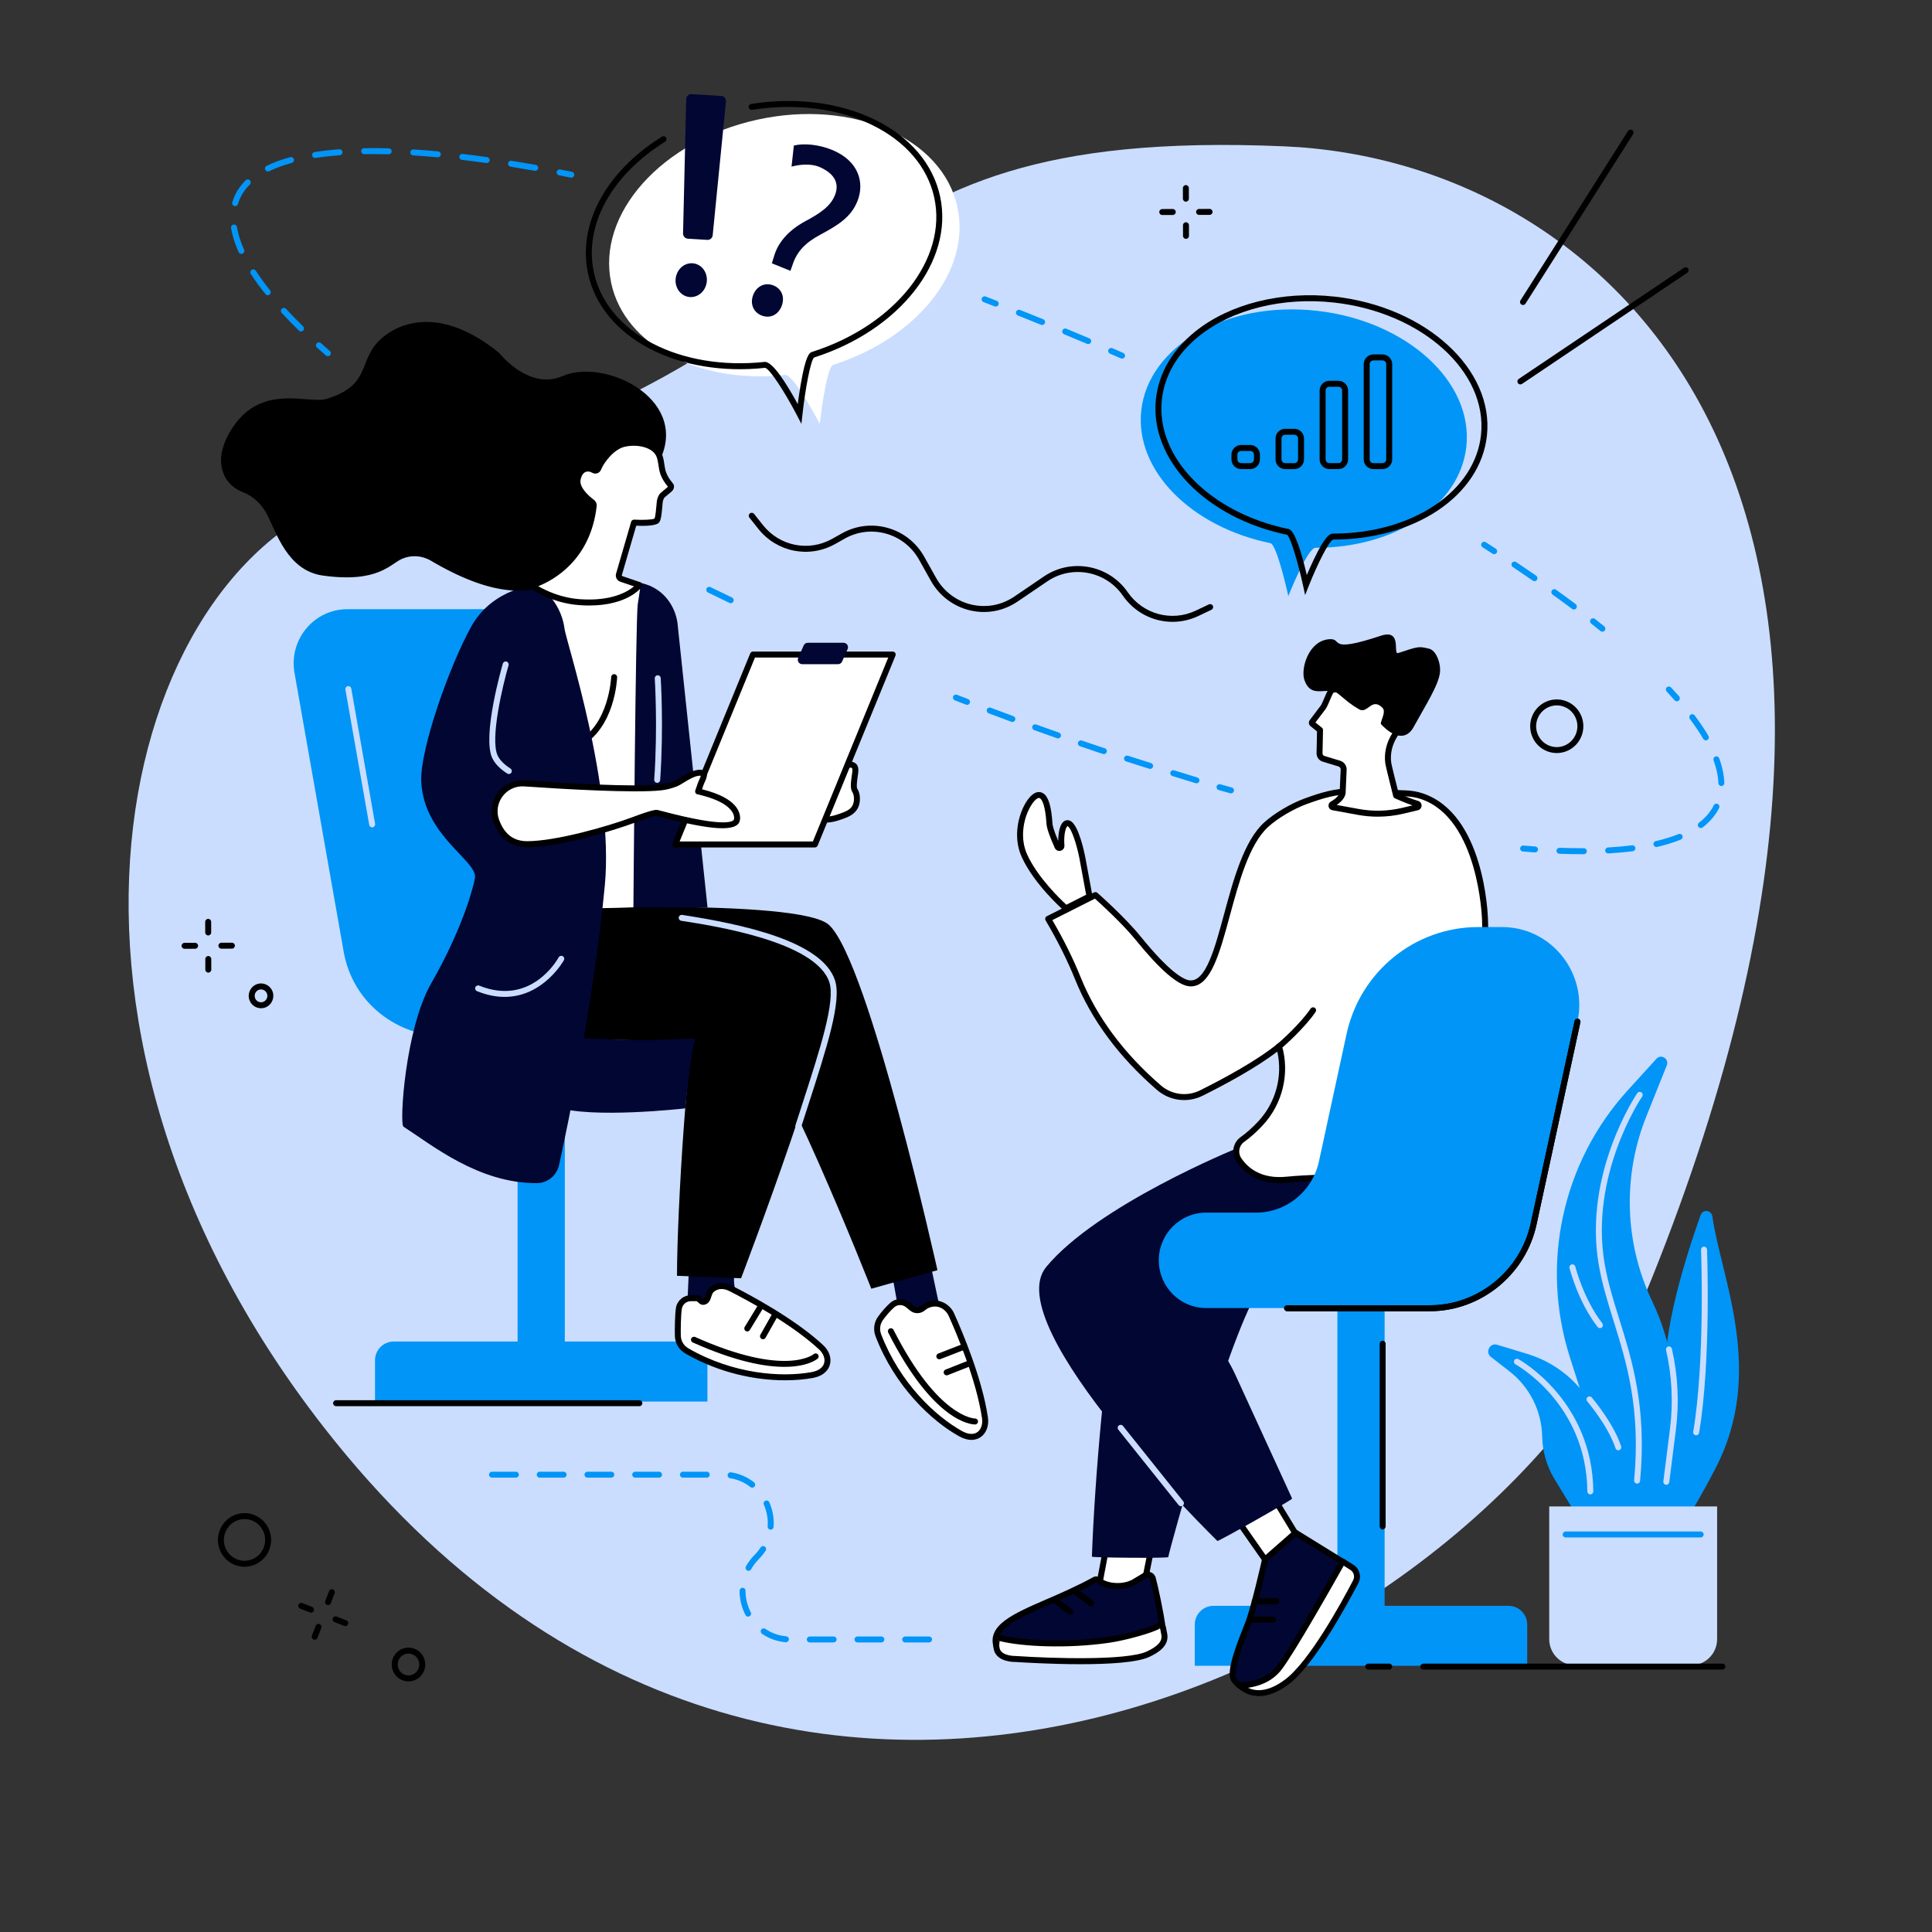 <svg xmlns="http://www.w3.org/2000/svg" xmlns:xlink="http://www.w3.org/1999/xlink" width="1080" zoomAndPan="magnify" viewBox="0 0 810 810" height="1080" preserveAspectRatio="xMidYMid meet" version="1.0"><rect x="0" y="0" width="810" height="810" fill="#333333" stroke="none"/><defs><clipPath id="id1"><path d="M 286 39.344 L 305 39.344 L 305 101 L 286 101 Z M 286 39.344 " clip-rule="nonzero"/></clipPath></defs><path fill="#caddff" d="M 153.449 205.625 C 377.82 147.918 331.625 52.469 538.398 61.348 C 674.816 67.207 825.773 204.645 692.379 536.348 C 630.785 689.5 331.625 849.316 135.852 598.5 C 0.008 424.457 52.363 231.625 153.449 205.625 " fill-opacity="1" fill-rule="nonzero"/><path fill="#0195f7" d="M 255.91 435.738 L 188.258 434.758 C 166.496 434.758 147.887 420.559 144.074 398.941 L 123.473 282.102 C 121.02 268.18 131.625 255.406 145.641 255.406 L 224.156 255.406 L 255.91 435.738 " fill-opacity="1" fill-rule="nonzero"/><path fill="#0195f7" d="M 236.801 586.035 L 217.004 586.035 L 217.004 434.551 L 236.801 435.34 L 236.801 586.035 " fill-opacity="1" fill-rule="nonzero"/><path fill="#0195f7" d="M 288.758 562.453 L 165.051 562.453 C 160.727 562.453 157.223 565.961 157.223 570.285 L 157.223 587.602 L 296.59 587.602 L 296.59 570.285 C 296.59 565.961 293.082 562.453 288.758 562.453 " fill-opacity="1" fill-rule="nonzero"/><path fill="#caddff" d="M 156.023 346.867 C 155.43 346.867 154.902 346.438 154.797 345.832 L 144.809 289.113 C 144.688 288.434 145.145 287.789 145.824 287.668 C 146.508 287.547 147.152 288.004 147.273 288.68 L 157.258 345.398 C 157.379 346.082 156.922 346.727 156.242 346.848 C 156.168 346.859 156.098 346.867 156.023 346.867 " fill-opacity="1" fill-rule="nonzero"/><path fill="#010633" d="M 388.789 523.031 C 388.625 523.719 396.684 560.566 396.684 560.566 L 378.164 557.469 L 372.586 526.312 L 388.789 523.031 " fill-opacity="1" fill-rule="nonzero"/><path fill="#ffffff" d="M 386.848 548.48 C 387.984 547.531 389.602 546.602 391.664 546.512 C 394.766 546.379 397.594 548.32 398.879 551.172 C 402.09 558.309 410.559 578.184 412.949 594.422 C 413.793 600.164 409.465 604.832 402.711 601.074 C 391.645 594.906 376.297 580.754 368.262 559.855 C 367.34 557.453 367.668 554.742 369.184 552.672 C 370.418 550.98 372.098 548.93 374.043 547.188 C 375.906 545.52 378.711 545.496 380.641 547.082 L 382.379 548.512 C 383.688 549.586 385.559 549.57 386.848 548.48 " fill-opacity="1" fill-rule="nonzero"/><path fill="#000000" d="M 386.848 548.48 L 386.855 548.48 Z M 377.387 547.156 C 376.488 547.156 375.594 547.48 374.883 548.121 C 373.309 549.527 371.73 551.309 370.191 553.41 C 368.93 555.133 368.648 557.375 369.426 559.406 C 377.254 579.758 392.066 593.707 403.32 599.98 C 405.852 601.391 408.133 601.559 409.73 600.453 C 411.324 599.359 412.078 597.117 411.711 594.605 C 409.367 578.668 401.156 559.281 397.738 551.688 C 396.633 549.234 394.207 547.637 391.715 547.758 C 390.27 547.82 388.902 548.387 387.656 549.438 C 385.898 550.91 383.352 550.93 381.586 549.477 L 379.844 548.051 C 379.121 547.453 378.254 547.156 377.387 547.156 Z M 407.27 603.684 C 405.855 603.684 404.129 603.289 402.102 602.164 C 390.465 595.68 375.156 581.277 367.094 560.301 C 366.004 557.473 366.41 554.348 368.172 551.934 C 369.812 549.691 371.508 547.781 373.211 546.258 C 375.539 544.172 378.996 544.117 381.438 546.117 L 383.176 547.551 C 384.008 548.23 385.215 548.223 386.047 547.523 C 387.703 546.129 389.625 545.348 391.609 545.262 C 395.121 545.129 398.5 547.281 400.02 550.66 C 403.48 558.352 411.793 577.992 414.188 594.238 C 414.695 597.699 413.535 600.867 411.152 602.512 C 410.363 603.055 409.07 603.684 407.27 603.684 " fill-opacity="1" fill-rule="nonzero"/><path fill="#000000" d="M 408.746 597.211 C 407.262 597.211 391.422 596.289 372.387 558.68 C 372.078 558.066 372.32 557.312 372.941 557 C 373.555 556.688 374.309 556.934 374.617 557.555 C 393.25 594.359 408.484 594.711 408.762 594.711 C 408.77 594.711 408.773 594.711 408.781 594.707 C 409.461 594.707 410.02 595.246 410.039 595.93 C 410.055 596.609 409.523 597.184 408.84 597.211 C 408.82 597.211 408.789 597.211 408.746 597.211 " fill-opacity="1" fill-rule="nonzero"/><path fill="#000000" d="M 396.887 576.617 C 396.391 576.617 395.918 576.32 395.727 575.828 C 395.469 575.188 395.785 574.457 396.426 574.207 L 405.203 570.742 C 405.844 570.492 406.574 570.805 406.828 571.449 C 407.082 572.09 406.766 572.816 406.125 573.07 L 397.348 576.531 C 397.195 576.59 397.039 576.617 396.887 576.617 " fill-opacity="1" fill-rule="nonzero"/><path fill="#000000" d="M 393.812 569.895 C 393.309 569.895 392.836 569.594 392.645 569.102 C 392.398 568.457 392.715 567.734 393.359 567.484 L 403.652 563.48 C 404.293 563.227 405.02 563.543 405.273 564.188 C 405.523 564.832 405.203 565.555 404.559 565.809 L 394.262 569.812 C 394.117 569.871 393.961 569.895 393.812 569.895 " fill-opacity="1" fill-rule="nonzero"/><path fill="#010633" d="M 309.785 522.934 C 309.648 523.211 308.621 527.539 307.816 534.828 C 306.48 546.973 320.078 558.219 320.078 558.219 L 287.871 553.879 L 289.102 525.77 L 309.785 522.934 " fill-opacity="1" fill-rule="nonzero"/><path fill="#ffffff" d="M 295.305 545.723 C 297.191 545.102 296.762 542.18 298.309 540.805 C 300.637 538.727 303.555 538.77 306.332 540.172 C 313.273 543.676 332.254 553.734 344.246 564.836 C 348.48 568.758 348.031 575.137 340.438 576.504 C 327.996 578.746 307.242 577.5 287.957 566.363 C 285.746 565.09 284.309 562.77 284.191 560.199 C 284.098 558.102 284.195 551.141 284.621 548.547 C 285.027 546.07 287.188 544.266 289.68 544.273 L 291.922 544.281 C 293.609 544.285 293.703 546.25 295.305 545.723 " fill-opacity="1" fill-rule="nonzero"/><path fill="#000000" d="M 294.824 544.57 L 294.832 544.57 Z M 289.668 545.527 C 287.766 545.527 286.164 546.879 285.855 548.746 C 285.445 551.254 285.352 558.121 285.441 560.145 C 285.535 562.281 286.711 564.203 288.582 565.285 C 307.355 576.125 327.562 577.551 340.215 575.273 C 343.078 574.762 344.953 573.438 345.508 571.551 C 346.051 569.684 345.246 567.465 343.398 565.754 C 331.633 554.867 313.164 545.016 305.766 541.285 C 303.984 540.391 301.387 539.734 299.141 541.738 C 298.703 542.129 298.473 542.852 298.227 543.613 C 297.832 544.84 297.344 546.367 295.695 546.91 C 294.121 547.43 293.191 546.508 292.688 546.012 C 292.301 545.629 292.172 545.531 291.918 545.531 L 289.676 545.527 C 289.676 545.527 289.668 545.527 289.668 545.527 Z M 329.168 578.695 C 316.926 578.695 301.711 575.75 287.332 567.453 C 284.719 565.941 283.078 563.25 282.945 560.258 C 282.848 558.098 282.945 551.043 283.387 548.344 C 283.895 545.258 286.531 543.023 289.668 543.023 C 289.672 543.023 289.676 543.023 289.684 543.023 L 291.926 543.031 C 293.23 543.035 293.961 543.754 294.445 544.234 C 294.562 544.348 294.734 544.52 294.812 544.562 C 294.82 544.562 294.855 544.555 294.914 544.535 C 295.309 544.402 295.512 543.898 295.844 542.852 C 296.164 541.848 296.527 540.715 297.477 539.871 C 300.012 537.613 303.441 537.316 306.895 539.059 C 314.383 542.832 333.102 552.816 345.094 563.922 C 347.641 566.281 348.719 569.469 347.906 572.25 C 347.43 573.898 345.844 576.805 340.656 577.738 C 337.293 578.34 333.41 578.695 329.168 578.695 " fill-opacity="1" fill-rule="nonzero"/><path fill="#000000" d="M 328.844 573.059 C 320.656 573.059 308.316 570.836 290.434 562.828 C 289.805 562.547 289.523 561.801 289.805 561.176 C 290.086 560.543 290.828 560.266 291.457 560.543 C 329.352 577.516 341.039 567.832 341.152 567.73 C 341.672 567.273 342.457 567.324 342.914 567.844 C 343.371 568.363 343.32 569.152 342.801 569.609 C 342.523 569.855 338.672 573.059 328.844 573.059 " fill-opacity="1" fill-rule="nonzero"/><path fill="#000000" d="M 319.879 561.484 C 319.672 561.484 319.461 561.434 319.262 561.324 C 318.664 560.984 318.449 560.223 318.789 559.621 L 323.449 551.359 C 323.785 550.754 324.551 550.543 325.152 550.883 C 325.754 551.219 325.965 551.984 325.625 552.582 L 320.969 560.852 C 320.738 561.258 320.316 561.484 319.879 561.484 " fill-opacity="1" fill-rule="nonzero"/><path fill="#000000" d="M 313.293 558.215 C 313.07 558.215 312.848 558.16 312.645 558.035 C 312.055 557.676 311.871 556.902 312.227 556.316 L 317.473 547.707 C 317.832 547.121 318.602 546.93 319.191 547.289 C 319.781 547.652 319.969 548.418 319.609 549.008 L 314.363 557.617 C 314.125 558.004 313.715 558.215 313.293 558.215 " fill-opacity="1" fill-rule="nonzero"/><path fill="#000000" d="M 222.512 381.246 C 222.512 381.246 335.262 376.355 347.586 387.797 C 364.305 403.32 393.031 532.531 393.031 532.531 L 365.297 540.301 C 365.297 540.301 323.512 434.258 313.156 434.258 C 302.805 434.258 205.184 430.777 205.184 430.777 L 222.512 381.246 " fill-opacity="1" fill-rule="nonzero"/><path fill="#000000" d="M 200.332 377.684 C 200.332 377.684 185.465 421.324 197.297 429.285 C 209.129 437.246 294.422 436.57 291.465 435.574 C 288.508 434.582 283.836 507.031 283.836 534.887 L 310.691 535.922 C 310.691 535.922 353.492 423.879 348.879 411.371 C 340.625 388.988 277.094 383.859 256.766 380.867 C 252.578 380.25 200.332 377.684 200.332 377.684 " fill-opacity="1" fill-rule="nonzero"/><path fill="#caddff" d="M 334.695 473.402 C 334.57 473.402 334.438 473.387 334.312 473.344 C 333.652 473.137 333.293 472.434 333.504 471.773 C 334.469 468.758 335.43 465.797 336.367 462.895 C 343.863 439.742 350.336 419.75 347.691 411.762 C 342.059 394.777 299.57 388.203 285.609 386.047 C 284.926 385.941 284.461 385.305 284.562 384.617 C 284.668 383.938 285.301 383.473 285.992 383.574 C 310.875 387.422 344.586 394.449 350.066 410.973 C 352.969 419.738 346.691 439.125 338.75 463.664 C 337.809 466.562 336.852 469.527 335.887 472.539 C 335.719 473.07 335.223 473.402 334.695 473.402 " fill-opacity="1" fill-rule="nonzero"/><path fill="#ffffff" d="M 355.887 320.648 C 356.812 320.414 357.883 320.68 358.359 321.535 C 358.695 322.145 358.664 323.199 358.52 324.203 C 358.32 325.605 357.543 329.992 358.289 331.18 C 358.797 331.973 359.246 333.102 359.277 334.605 C 359.391 340.469 354.84 341.535 350.719 342.898 C 346.602 344.266 337.207 344.176 334.559 340.539 C 331.914 336.902 339.984 330.438 348.66 329.254 C 351.59 328.852 351.094 328.438 351.445 327.242 C 351.684 326.422 352.82 322.965 353.41 322.246 C 354.055 321.445 354.93 320.895 355.887 320.648 " fill-opacity="1" fill-rule="nonzero"/><path fill="#000000" d="M 355.887 320.648 L 355.891 320.648 Z M 356.543 321.82 C 356.422 321.82 356.305 321.832 356.195 321.863 C 355.477 322.043 354.848 322.453 354.379 323.031 C 354.012 323.516 353.004 326.355 352.645 327.59 C 352.598 327.75 352.57 327.891 352.547 328.02 C 352.215 329.73 351.281 330.152 348.828 330.492 C 342.512 331.355 336.746 335.152 335.52 338.02 C 335.109 338.988 335.352 339.5 335.57 339.805 C 337.691 342.723 346.27 343.059 350.324 341.715 L 351.148 341.445 C 355.465 340.043 358.113 338.961 358.027 334.629 C 358.008 333.582 357.738 332.645 357.234 331.848 C 356.465 330.633 356.652 328.148 357.203 324.539 L 357.285 324.027 C 357.492 322.566 357.277 322.156 357.266 322.145 C 357.141 321.918 356.844 321.82 356.543 321.82 Z M 344.516 344.977 C 340.207 344.977 335.52 343.984 333.551 341.273 C 332.684 340.082 332.566 338.578 333.223 337.039 C 334.957 332.977 341.805 328.93 348.488 328.012 C 349.492 327.879 349.898 327.758 350.066 327.691 C 350.074 327.645 350.082 327.594 350.09 327.543 C 350.129 327.352 350.176 327.129 350.246 326.891 C 350.258 326.844 351.555 322.543 352.438 321.457 C 353.25 320.453 354.332 319.758 355.574 319.441 C 357.145 319.039 358.738 319.648 359.449 320.93 C 359.879 321.699 359.98 322.832 359.762 324.383 L 359.676 324.922 C 359.074 328.879 359.168 330.152 359.355 330.523 C 360.098 331.703 360.496 333.07 360.527 334.578 C 360.652 340.988 355.809 342.562 351.918 343.824 L 351.113 344.086 C 349.473 344.629 347.059 344.977 344.516 344.977 " fill-opacity="1" fill-rule="nonzero"/><path fill="#ffffff" d="M 221.441 248.285 C 221.441 248.285 203.707 238.035 191.121 324.648 C 191.121 324.648 212.711 371.211 213.09 377.754 C 213.473 384.297 270.246 381.453 270.246 381.453 L 271.539 282.172 L 284.785 281.535 L 281.945 258.625 C 280.188 251.945 272.754 247.148 267.758 245.363 L 221.441 248.285 " fill-opacity="1" fill-rule="nonzero"/><path fill="#000000" d="M 192.41 324.461 C 194.523 329.027 213.961 371.203 214.34 377.68 C 214.461 377.961 216.332 380.672 242.641 380.812 C 254.07 380.875 265.41 380.418 269.012 380.258 L 270.293 282.156 C 270.301 281.496 270.824 280.953 271.48 280.922 L 283.379 280.348 L 280.719 258.863 C 279.18 253.211 272.891 248.594 267.578 246.625 L 221.52 249.527 C 221.285 249.547 221.043 249.488 220.836 249.375 C 220.742 249.328 219.391 248.688 217.16 249.832 C 211.562 252.711 200.91 266.23 192.41 324.461 Z M 244.758 383.316 C 243.777 383.316 242.789 383.312 241.801 383.305 C 215.742 383.113 212 380.559 211.844 377.828 C 211.539 372.652 195.965 338.062 189.988 325.172 C 189.883 324.953 189.848 324.707 189.883 324.465 C 198.18 267.383 208.793 251.105 216.234 247.5 C 218.902 246.207 220.863 246.691 221.676 247.016 L 267.68 244.113 C 267.852 244.102 268.02 244.129 268.18 244.184 C 272.793 245.836 281.141 250.66 283.156 258.305 C 283.172 258.359 283.184 258.414 283.191 258.469 L 286.027 281.379 C 286.07 281.727 285.965 282.07 285.742 282.34 C 285.52 282.605 285.195 282.766 284.848 282.781 L 272.777 283.363 L 271.496 381.473 C 271.488 382.133 270.965 382.672 270.309 382.703 C 270.176 382.707 257.84 383.316 244.758 383.316 " fill-opacity="1" fill-rule="nonzero"/><path fill="#010633" d="M 296.641 380.5 L 284.02 261.059 C 283.18 255.465 280.176 250.355 275.5 247.238 C 273.668 246.012 271.488 245.008 268.922 244.504 C 268.922 244.504 268.969 242.188 267.367 253.48 C 266.5 259.609 265.598 375.465 265.559 380.414 L 296.641 380.5 " fill-opacity="1" fill-rule="nonzero"/><path fill="#ffffff" d="M 341.648 354.043 L 283.07 354.043 L 315.688 274.422 L 374.266 274.422 L 341.648 354.043 " fill-opacity="1" fill-rule="nonzero"/><path fill="#000000" d="M 284.934 352.789 L 340.809 352.789 L 372.406 275.672 L 316.527 275.672 Z M 341.648 355.293 L 283.07 355.293 C 282.652 355.293 282.266 355.086 282.031 354.738 C 281.801 354.391 281.754 353.953 281.91 353.566 L 314.531 273.949 C 314.723 273.48 315.184 273.176 315.688 273.176 L 374.266 273.176 C 374.684 273.176 375.074 273.383 375.309 273.727 C 375.539 274.07 375.582 274.512 375.426 274.898 L 342.805 354.516 C 342.613 354.984 342.16 355.293 341.648 355.293 " fill-opacity="1" fill-rule="nonzero"/><path fill="#010633" d="M 351.367 278.465 L 336.332 278.465 C 334.992 278.465 334.098 277.07 334.641 275.836 L 336.953 270.602 C 337.25 269.926 337.914 269.492 338.645 269.492 L 353.68 269.492 C 355.023 269.492 355.918 270.887 355.371 272.125 L 353.062 277.359 C 352.762 278.031 352.102 278.465 351.367 278.465 " fill-opacity="1" fill-rule="nonzero"/><path fill="#000000" d="M 242.621 313.207 C 242.172 313.207 241.738 312.965 241.516 312.539 C 241.191 311.93 241.426 311.176 242.035 310.852 C 255.344 303.836 256.234 284.047 256.242 283.844 C 256.266 283.156 256.844 282.621 257.535 282.641 C 258.227 282.668 258.766 283.246 258.738 283.934 C 258.707 284.809 257.777 305.383 243.203 313.062 C 243.016 313.16 242.816 313.207 242.621 313.207 " fill-opacity="1" fill-rule="nonzero"/><path fill="#010633" d="M 244.277 435.234 L 259.688 435.91 C 265.059 436.148 270.438 436.164 275.809 435.961 L 291.488 435.367 C 291.488 435.367 289.832 439.438 287.285 464.691 C 287.285 464.691 247.648 469.223 232.863 464.012 C 218.074 458.805 244.277 435.234 244.277 435.234 " fill-opacity="1" fill-rule="nonzero"/><path fill="#010633" d="M 224.957 245.207 C 224.957 245.207 206.707 246.32 197.609 262.621 C 188.512 278.926 175.891 314.508 176.613 327.883 C 177.84 350.578 200.207 360.871 199.133 368.051 C 198.613 371.531 194.008 389.246 180.777 412.285 C 169.883 431.262 167.387 471.234 169.164 472.371 C 181.129 480.051 200.508 496.059 224.969 496.051 C 229.488 496.047 233.41 492.914 234.387 488.461 C 238.293 470.668 249.039 419.109 253.574 371.191 C 257.504 329.699 237.379 268.949 236.684 263.645 C 235 250.785 224.957 245.207 224.957 245.207 " fill-opacity="1" fill-rule="nonzero"/><path fill="#ffffff" d="M 293.965 324 C 296.348 324.301 294.406 326.707 293.648 329.031 C 292.586 332.281 292.551 331.77 292.832 331.832 C 311.445 336.105 308.926 343.855 308.926 343.855 C 307.215 349.855 278.281 341.48 275.504 340.82 C 274.516 340.586 270.184 342.051 265.777 343.707 C 255.465 347.582 233.512 353.895 221.09 353.922 C 214.086 353.941 210.203 349.945 208.074 344.148 C 205.16 336.203 211.445 327.883 219.82 328.457 C 237.293 329.656 266.289 331.328 277.164 330.105 C 279.27 329.867 281.324 329.316 283.301 328.547 C 285.574 327.66 290.434 323.555 293.965 324 " fill-opacity="1" fill-rule="nonzero"/><path fill="#000000" d="M 292.551 333.051 C 292.551 333.051 292.551 333.051 292.555 333.055 C 292.551 333.055 292.551 333.051 292.551 333.051 Z M 292.824 333.078 Z M 219.023 329.68 C 215.766 329.68 212.703 331.207 210.711 333.859 C 208.578 336.703 208.027 340.391 209.25 343.719 C 211.461 349.742 215.324 352.676 221.051 352.676 C 221.062 352.676 221.074 352.676 221.09 352.676 C 232.949 352.648 254.504 346.609 265.336 342.535 C 274.164 339.219 275.223 339.469 275.793 339.602 C 276.07 339.672 276.609 339.812 277.355 340.008 C 305.109 347.367 307.523 344.219 307.723 343.512 C 307.746 343.438 308.07 342.219 307.066 340.527 C 305.773 338.348 302.223 335.285 292.652 333.074 C 292.277 333.051 291.902 332.863 291.684 332.566 C 291.258 331.996 291.469 331.441 291.625 331.039 C 291.75 330.703 292.012 330.008 292.461 328.641 C 292.672 327.992 292.965 327.344 293.223 326.77 C 293.438 326.301 293.734 325.637 293.832 325.242 C 293.824 325.242 293.816 325.242 293.809 325.238 C 291.789 324.988 288.82 326.801 286.648 328.121 C 285.523 328.809 284.551 329.402 283.754 329.711 C 281.582 330.559 279.41 331.109 277.305 331.344 C 266.23 332.594 236.48 330.855 219.734 329.703 C 219.496 329.688 219.258 329.68 219.023 329.68 Z M 221.051 355.172 C 214.242 355.172 209.48 351.605 206.902 344.582 C 205.387 340.453 206.066 335.883 208.715 332.355 C 211.359 328.832 215.543 326.914 219.906 327.211 C 236.57 328.352 266.145 330.086 277.027 328.859 C 278.914 328.648 280.875 328.152 282.848 327.383 C 283.438 327.152 284.363 326.59 285.344 325.988 C 287.969 324.391 291.234 322.402 294.117 322.762 C 294.121 322.762 294.121 322.762 294.121 322.762 C 295.062 322.883 295.727 323.27 296.09 323.922 C 296.734 325.07 296.137 326.395 295.504 327.797 C 295.262 328.336 295.008 328.895 294.836 329.418 C 294.633 330.035 294.469 330.527 294.336 330.906 C 302.188 332.867 307.223 335.723 309.309 339.406 C 310.781 342 310.188 344.02 310.117 344.242 C 308.828 348.754 298.52 348.207 276.711 342.43 C 275.996 342.234 275.48 342.102 275.215 342.039 C 275.059 342.039 273.633 342.09 266.219 344.879 C 257.316 348.223 234.574 355.141 221.094 355.172 C 221.078 355.172 221.066 355.172 221.051 355.172 " fill-opacity="1" fill-rule="nonzero"/><path fill="#caddff" d="M 213.332 324.512 C 213.098 324.512 212.859 324.449 212.652 324.309 C 211.492 323.551 207.969 321.25 206.371 317.82 C 202.043 308.539 210.457 279.453 210.816 278.219 C 211.012 277.555 211.703 277.176 212.367 277.367 C 213.031 277.566 213.41 278.258 213.219 278.922 C 210.836 287.074 205.375 309.766 208.637 316.762 C 209.934 319.547 213.008 321.555 214.02 322.219 C 214.598 322.594 214.758 323.371 214.379 323.945 C 214.141 324.312 213.742 324.512 213.332 324.512 " fill-opacity="1" fill-rule="nonzero"/><path fill="#caddff" d="M 275.535 328.219 C 275.504 328.219 275.477 328.219 275.445 328.219 C 274.758 328.168 274.238 327.566 274.285 326.883 C 275.824 304.684 274.523 284.645 274.508 284.441 C 274.465 283.758 274.984 283.16 275.672 283.109 C 276.359 283.062 276.957 283.586 277.004 284.277 C 277.02 284.48 278.332 304.684 276.781 327.055 C 276.734 327.715 276.184 328.219 275.535 328.219 " fill-opacity="1" fill-rule="nonzero"/><path fill="#caddff" d="M 211.551 417.953 C 208.051 417.953 204.195 417.25 199.98 415.547 C 199.34 415.293 199.031 414.566 199.289 413.926 C 199.547 413.285 200.273 412.973 200.914 413.23 C 222.66 422.008 233.758 402.223 234.219 401.375 C 234.547 400.77 235.309 400.547 235.914 400.871 C 236.52 401.203 236.746 401.961 236.418 402.566 C 236.316 402.758 227.84 417.953 211.551 417.953 " fill-opacity="1" fill-rule="nonzero"/><path fill="#000000" d="M 101.801 206.324 C 98.871 205.207 96.305 203.234 94.695 200.527 C 92.316 196.512 91.07 190.078 96.539 180.832 C 108.898 159.953 129.238 169.66 137.062 167.203 C 154.594 161.691 150.516 152.852 157.68 144.191 C 163.039 137.711 181.48 125.434 209.219 147.914 C 209.219 147.914 221.637 163.863 235.871 157.672 C 253.359 150.074 288.293 166.805 277.051 192.07 C 273.809 199.363 268.02 204.98 260.992 208.059 C 259.719 208.617 258.324 209.156 256.809 209.652 C 252.43 211.094 249.027 214.766 247.902 219.488 C 244.23 234.855 230.539 264.57 180.645 235.07 C 176.883 232.848 172.402 232.59 168.484 234.316 C 163.672 236.438 158.406 244.57 135.273 241.293 C 120.418 239.188 115.801 222.988 111.922 215.629 C 108.832 209.77 104.359 207.301 101.801 206.324 " fill-opacity="1" fill-rule="nonzero"/><path fill="#ffffff" d="M 248.895 197.109 C 249.602 197.527 250.508 197.23 250.82 196.461 C 252.305 192.82 256.742 187.211 261.602 186.09 C 267.836 184.652 274.992 186.59 276.559 191.363 C 277.93 195.531 276.602 198.047 281.148 203.445 C 281.582 203.961 281.207 204.789 280.668 205.199 L 277.809 207.609 C 277.203 208.066 276.688 209.605 276.613 210.367 C 276.387 212.707 276.09 217.691 275.281 218.336 C 273.699 219.59 265.82 219.102 265.82 219.102 L 259.496 240.836 C 259.254 241.656 259.742 242.516 260.57 242.727 L 268.094 245.285 C 268.094 245.285 262.055 253.746 243.184 252.469 C 231.121 251.656 222.82 245.406 222.82 245.406 C 222.82 245.406 245.742 239.824 248.91 212.117 C 248.98 211.508 248.715 210.906 248.227 210.539 C 246.355 209.133 241.32 204.992 242.203 200.793 C 243.137 196.34 246.469 195.664 248.895 197.109 " fill-opacity="1" fill-rule="nonzero"/><path fill="#000000" d="M 225.672 245.758 C 228.797 247.578 235.188 250.684 243.262 251.227 C 256.57 252.129 263.25 248.012 265.805 245.832 L 260.203 243.93 C 259.5 243.738 258.914 243.277 258.547 242.641 C 258.172 241.98 258.082 241.219 258.293 240.488 L 264.613 218.758 C 264.777 218.195 265.312 217.828 265.895 217.859 C 269.656 218.09 273.527 217.883 274.414 217.414 C 274.816 216.555 275.121 213.043 275.254 211.508 C 275.293 211.043 275.332 210.613 275.367 210.25 C 275.453 209.363 276.035 207.387 277.047 206.621 L 279.859 204.246 C 279.941 204.184 279.996 204.121 280.035 204.066 C 276.809 200.176 276.434 197.586 276.07 195.082 C 275.91 193.988 275.758 192.949 275.367 191.762 C 273.988 187.559 267.281 186.066 261.879 187.312 C 257.574 188.305 253.359 193.543 251.977 196.941 C 251.691 197.641 251.117 198.18 250.406 198.422 C 249.691 198.66 248.906 198.57 248.254 198.184 C 247.324 197.633 246.312 197.527 245.48 197.891 C 244.477 198.332 243.766 199.426 243.422 201.059 C 242.715 204.422 247.07 208.113 248.977 209.543 C 249.82 210.176 250.27 211.223 250.148 212.266 C 247.562 234.91 231.902 243.293 225.672 245.758 Z M 246.98 253.859 C 245.75 253.859 244.453 253.816 243.094 253.723 C 230.805 252.891 222.418 246.672 222.066 246.406 C 221.68 246.117 221.496 245.629 221.594 245.156 C 221.691 244.688 222.055 244.312 222.523 244.195 C 223.422 243.973 244.641 238.453 247.664 211.98 C 247.684 211.812 247.609 211.645 247.473 211.543 C 244.633 209.406 240.008 205.145 240.977 200.543 C 241.625 197.441 243.238 196.148 244.477 195.605 C 246.055 194.91 247.902 195.066 249.531 196.039 C 249.547 196.051 249.578 196.062 249.609 196.051 C 251.234 192.133 255.895 186.129 261.32 184.875 C 267.766 183.395 275.883 185.301 277.746 190.98 C 278.203 192.375 278.375 193.57 278.543 194.727 C 278.895 197.121 279.195 199.191 282.102 202.645 C 282.473 203.082 282.637 203.652 282.57 204.25 C 282.488 204.977 282.051 205.727 281.422 206.199 L 278.609 208.57 C 278.34 208.816 277.914 209.867 277.855 210.492 C 277.82 210.852 277.785 211.27 277.742 211.73 C 277.316 216.684 276.996 218.574 276.055 219.32 C 274.496 220.559 269.59 220.539 266.738 220.41 L 260.695 241.188 C 260.668 241.281 260.691 241.355 260.719 241.398 C 260.742 241.445 260.789 241.5 260.875 241.52 C 260.906 241.527 260.938 241.539 260.969 241.547 L 268.492 244.109 C 268.867 244.23 269.16 244.531 269.281 244.91 C 269.402 245.285 269.336 245.695 269.109 246.016 C 268.863 246.359 263.309 253.859 246.98 253.859 " fill-opacity="1" fill-rule="nonzero"/><path fill="#ffffff" d="M 401.414 86.852 C 407.191 113.633 384.34 141.809 349.328 152.941 C 349.309 152.945 349.293 152.949 349.277 152.961 C 346.332 154.16 343.695 177.711 343.695 177.711 C 343.695 177.711 332.797 156.801 329.156 157.195 C 293.422 161.051 261.945 145.09 256.262 118.723 C 249.996 89.664 277.41 58.98 317.492 50.18 C 357.578 41.379 395.152 57.793 401.414 86.852 " fill-opacity="1" fill-rule="nonzero"/><path fill="#000000" d="M 335.996 177.711 L 334.102 174.07 C 329.219 164.707 322.691 154.492 320.758 154.219 C 303.16 156.125 285.961 153.27 272.375 146.18 C 258.535 138.965 249.363 127.805 246.551 114.766 C 242.078 94.027 253.945 72.004 277.523 57.293 C 278.109 56.93 278.883 57.109 279.246 57.695 C 279.613 58.277 279.434 59.047 278.848 59.414 C 256.188 73.551 244.75 94.559 248.996 114.242 C 251.648 126.543 260.363 137.102 273.531 143.969 C 286.684 150.824 303.379 153.586 320.535 151.734 C 323.922 151.359 330.113 161.457 334.457 169.426 C 334.75 167.199 335.168 164.289 335.664 161.363 C 337.828 148.602 339.449 147.941 340.316 147.586 L 340.453 147.535 C 375.234 136.473 397.266 108.688 391.703 82.898 C 388.922 70 379.582 59.129 365.402 52.285 C 351.172 45.418 333.391 43.203 315.324 46.047 C 314.641 46.16 314 45.688 313.895 45.008 C 313.785 44.324 314.254 43.684 314.938 43.578 C 333.496 40.656 351.805 42.949 366.488 50.031 C 381.379 57.219 391.203 68.707 394.148 82.371 C 399.98 109.406 377.262 138.418 341.305 149.887 C 339.793 151.246 337.617 163.215 336.449 173.633 L 335.996 177.711 " fill-opacity="1" fill-rule="nonzero"/><g clip-path="url(#id1)"><path fill="#010633" d="M 296.555 100.57 L 288.371 100.07 C 287.23 100 286.348 99.031 286.375 97.875 L 287.695 41.559 C 287.727 40.348 288.746 39.395 289.949 39.469 L 302.367 40.23 C 303.57 40.301 304.473 41.375 304.352 42.586 L 298.797 98.645 C 298.684 99.789 297.691 100.641 296.555 100.57 " fill-opacity="1" fill-rule="nonzero"/></g><path fill="#010633" d="M 283.891 114.512 C 285.477 110.945 289.406 109.375 292.668 111.004 C 295.934 112.629 297.293 116.84 295.707 120.406 C 294.121 123.973 290.191 125.547 286.926 123.918 C 283.664 122.289 282.305 118.078 283.891 114.512 " fill-opacity="1" fill-rule="nonzero"/><path fill="#010633" d="M 315.797 123.602 C 317.277 119.875 320.816 118.27 324.312 119.684 C 327.801 121.098 329.156 124.688 327.672 128.418 C 326.266 131.941 322.891 133.727 319.195 132.23 C 315.707 130.812 314.391 127.125 315.797 123.602 Z M 323.605 110.391 L 324.445 107.691 C 326.016 102.012 330.176 96.797 337.574 92.777 C 344.191 89.258 348.25 86.348 350.055 81.812 C 352.102 76.68 349.664 72.594 343.414 69.945 C 339.82 68.484 335.113 68.965 331.855 69.863 L 332.828 61.027 C 337.086 59.945 343.418 60.637 348.703 62.785 C 360.184 67.441 362.527 76.695 359.477 84.348 C 356.754 91.199 350.992 94.594 343.918 98.391 C 337.441 101.848 334.078 105.633 332.332 110.887 L 331.391 113.551 L 323.605 110.391 " fill-opacity="1" fill-rule="nonzero"/><path fill="#0195f7" d="M 478.488 172.109 C 475.738 197.258 499.406 220.898 532.609 227.715 C 532.625 227.719 532.645 227.719 532.656 227.727 C 535.473 228.543 540.141 249.906 540.141 249.906 C 540.141 249.906 548.152 229.652 551.531 229.656 C 584.703 229.723 612.066 212.008 614.77 187.254 C 617.75 159.977 589.652 134.473 552.02 130.293 C 514.387 126.109 481.461 144.836 478.488 172.109 " fill-opacity="1" fill-rule="nonzero"/><path fill="#000000" d="M 487.117 167.551 C 484.477 191.715 507.32 215.035 540.242 221.793 L 540.387 221.828 C 542.949 222.566 545.742 231.996 547.879 241.094 C 548.672 239.234 549.711 236.883 550.832 234.539 C 555.387 225.027 557.406 223.711 558.914 223.711 C 558.992 223.707 559.031 223.711 559.098 223.711 C 574.938 223.711 589.91 219.566 601.27 212.027 C 612.684 204.461 619.66 193.941 620.91 182.422 C 623.809 155.871 596.156 130.938 559.266 126.84 C 537.82 124.453 516.688 129.699 502.75 140.867 C 493.629 148.18 488.223 157.402 487.117 167.551 Z M 547.184 249.48 L 546.309 245.477 C 544.266 236.121 541.148 225.406 539.637 224.219 C 505.52 217.195 481.855 192.719 484.633 167.273 C 485.812 156.457 491.535 146.652 501.184 138.922 C 515.633 127.344 537.449 121.902 559.539 124.355 C 597.801 128.605 626.449 154.781 623.398 182.691 C 622.062 194.965 614.695 206.125 602.656 214.113 C 590.887 221.914 575.422 226.211 559.098 226.211 C 559.031 226.211 558.973 226.211 558.914 226.211 C 557.223 226.727 552.242 236.691 548.691 245.668 L 547.184 249.48 " fill-opacity="1" fill-rule="nonzero"/><path fill="#000000" d="M 520.363 189.055 C 519.496 189.055 518.789 189.762 518.789 190.629 L 518.789 192.598 C 518.789 193.469 519.496 194.176 520.363 194.176 L 524.152 194.176 C 525.023 194.176 525.73 193.469 525.73 192.598 L 525.73 190.629 C 525.73 189.762 525.023 189.055 524.152 189.055 Z M 524.152 196.676 L 520.363 196.676 C 518.121 196.676 516.289 194.848 516.289 192.598 L 516.289 190.629 C 516.289 188.387 518.121 186.555 520.363 186.555 L 524.152 186.555 C 526.398 186.555 528.234 188.387 528.234 190.629 L 528.234 192.598 C 528.234 194.848 526.398 196.676 524.152 196.676 " fill-opacity="1" fill-rule="nonzero"/><path fill="#000000" d="M 538.848 182.27 C 537.977 182.27 537.273 182.977 537.273 183.844 L 537.273 192.602 C 537.273 193.473 537.977 194.176 538.848 194.176 L 542.633 194.176 C 543.504 194.176 544.211 193.473 544.211 192.602 L 544.211 183.844 C 544.211 182.977 543.504 182.27 542.633 182.27 Z M 542.633 196.68 L 538.848 196.68 C 536.602 196.68 534.773 194.848 534.773 192.602 L 534.773 183.844 C 534.773 181.598 536.602 179.77 538.848 179.77 L 542.633 179.77 C 544.883 179.77 546.715 181.598 546.715 183.844 L 546.715 192.602 C 546.715 194.848 544.883 196.68 542.633 196.68 " fill-opacity="1" fill-rule="nonzero"/><path fill="#000000" d="M 557.34 162.148 C 556.469 162.148 555.766 162.855 555.766 163.727 L 555.766 192.598 C 555.766 193.469 556.469 194.172 557.34 194.172 L 561.125 194.172 C 561.992 194.172 562.699 193.469 562.699 192.598 L 562.699 163.727 C 562.699 162.855 561.992 162.148 561.125 162.148 Z M 561.125 196.672 L 557.34 196.672 C 555.09 196.672 553.262 194.848 553.262 192.598 L 553.262 163.727 C 553.262 161.477 555.09 159.648 557.34 159.648 L 561.125 159.648 C 563.367 159.648 565.199 161.477 565.199 163.727 L 565.199 192.598 C 565.199 194.848 563.367 196.672 561.125 196.672 " fill-opacity="1" fill-rule="nonzero"/><path fill="#000000" d="M 575.824 151.094 C 574.949 151.094 574.238 151.801 574.238 152.672 L 574.238 192.602 C 574.238 193.469 574.949 194.176 575.824 194.176 L 579.605 194.176 C 580.477 194.176 581.18 193.469 581.18 192.602 L 581.18 152.672 C 581.18 151.801 580.477 151.094 579.605 151.094 Z M 579.605 196.68 L 575.824 196.68 C 573.57 196.68 571.742 194.848 571.742 192.602 L 571.742 152.672 C 571.742 150.426 573.57 148.594 575.824 148.594 L 579.605 148.594 C 581.852 148.594 583.684 150.426 583.684 152.672 L 583.684 192.602 C 583.684 194.848 581.852 196.68 579.605 196.68 " fill-opacity="1" fill-rule="nonzero"/><path fill="#0195f7" d="M 679.723 667.781 C 679.723 667.781 694.762 663.082 719.383 615.312 C 740.176 574.984 721.645 536.012 717.902 509.941 C 717.52 507.281 713.879 506.898 712.98 509.43 C 706.75 526.941 696.719 558.793 698.34 578.406 C 700.676 606.664 679.723 667.781 679.723 667.781 " fill-opacity="1" fill-rule="nonzero"/><path fill="#0195f7" d="M 696.02 641.664 L 701.375 599.332 C 703.703 580.957 700.688 562.293 692.715 545.605 C 681.098 521.293 680.184 493.164 690.203 468.137 L 698.805 446.656 C 699.891 443.941 696.434 441.734 694.469 443.891 L 682.387 457.176 C 654.984 487.316 645.73 529.984 658.152 568.918 L 680.41 638.664 L 696.02 641.664 " fill-opacity="1" fill-rule="nonzero"/><path fill="#caddff" d="M 698.605 622.516 C 698.555 622.516 698.5 622.512 698.449 622.504 C 697.758 622.418 697.277 621.793 697.363 621.105 L 700.133 599.172 C 701.539 588.074 700.992 576.918 698.504 566.016 C 698.355 565.34 698.773 564.676 699.449 564.52 C 700.125 564.371 700.793 564.789 700.945 565.461 C 703.496 576.652 704.059 588.098 702.621 599.488 L 699.844 621.422 C 699.762 622.051 699.227 622.516 698.605 622.516 " fill-opacity="1" fill-rule="nonzero"/><path fill="#0195f7" d="M 689.117 643.051 L 670.535 595.613 C 665.254 582.113 654.129 571.805 640.355 567.641 L 627.691 563.805 C 624.617 562.871 622.547 566.934 625.094 568.914 L 632.879 574.965 C 641.312 581.523 646.355 591.586 646.574 602.332 C 646.703 608.645 648.504 614.809 651.781 620.191 L 664.367 640.832 L 689.117 643.051 " fill-opacity="1" fill-rule="nonzero"/><path fill="#caddff" d="M 686.367 622.012 C 686.328 622.012 686.289 622.012 686.246 622.008 C 685.562 621.941 685.059 621.332 685.117 620.645 C 687.945 590.461 681.875 571.02 676.52 553.859 C 674.031 545.887 671.684 538.359 670.285 530.246 C 663.676 491.902 686.203 458.633 686.438 458.301 C 686.828 457.73 687.602 457.59 688.176 457.98 C 688.746 458.367 688.887 459.148 688.492 459.715 C 688.273 460.039 666.312 492.5 672.754 529.82 C 674.121 537.773 676.445 545.223 678.91 553.113 C 684.332 570.496 690.48 590.199 687.605 620.875 C 687.551 621.523 687.004 622.012 686.367 622.012 " fill-opacity="1" fill-rule="nonzero"/><path fill="#caddff" d="M 678.484 608.047 C 677.965 608.047 677.473 607.715 677.301 607.188 C 674.926 600 669.543 592.512 665.441 587.496 C 665.004 586.961 665.082 586.172 665.617 585.734 C 666.152 585.297 666.941 585.375 667.379 585.914 C 671.613 591.094 677.18 598.852 679.672 606.402 C 679.891 607.059 679.531 607.766 678.879 607.98 C 678.746 608.023 678.617 608.047 678.484 608.047 " fill-opacity="1" fill-rule="nonzero"/><path fill="#caddff" d="M 711.117 601.758 C 711.051 601.758 710.98 601.75 710.91 601.738 C 710.227 601.625 709.766 600.977 709.883 600.297 C 714.938 570.438 713.188 524.438 713.168 523.98 C 713.141 523.289 713.676 522.707 714.367 522.68 C 715.086 522.66 715.641 523.188 715.668 523.879 C 715.688 524.348 717.445 570.598 712.352 600.715 C 712.25 601.324 711.715 601.758 711.117 601.758 " fill-opacity="1" fill-rule="nonzero"/><path fill="#caddff" d="M 666.754 626.543 C 666.074 626.543 665.516 625.992 665.508 625.305 C 665.148 588.367 635.668 572.172 635.367 572.012 C 634.766 571.688 634.531 570.93 634.855 570.32 C 635.188 569.715 635.941 569.48 636.551 569.809 C 636.863 569.973 667.637 586.883 668.004 625.281 C 668.012 625.969 667.457 626.535 666.77 626.543 C 666.766 626.543 666.762 626.543 666.754 626.543 " fill-opacity="1" fill-rule="nonzero"/><path fill="#caddff" d="M 670.785 556.809 C 670.418 556.809 670.047 556.645 669.797 556.328 C 661.668 545.883 658.168 532.211 658.027 531.633 C 657.855 530.965 658.262 530.285 658.934 530.117 C 659.598 529.953 660.281 530.355 660.445 531.027 C 660.484 531.164 663.969 544.773 671.773 554.789 C 672.195 555.34 672.102 556.121 671.555 556.547 C 671.324 556.723 671.055 556.809 670.785 556.809 " fill-opacity="1" fill-rule="nonzero"/><path fill="#caddff" d="M 708.957 698.172 L 660.473 698.172 C 654.422 698.172 649.52 693.27 649.52 687.219 L 649.52 631.582 L 719.91 631.582 L 719.91 687.219 C 719.91 693.27 715.008 698.172 708.957 698.172 " fill-opacity="1" fill-rule="nonzero"/><path fill="#0195f7" d="M 713.016 644.586 L 656.422 644.586 C 655.734 644.586 655.168 644.023 655.168 643.336 C 655.168 642.645 655.734 642.086 656.422 642.086 L 713.016 642.086 C 713.703 642.086 714.266 642.645 714.266 643.336 C 714.266 644.023 713.703 644.586 713.016 644.586 " fill-opacity="1" fill-rule="nonzero"/><path fill="#0195f7" d="M 580.508 696.832 L 560.711 696.832 L 560.711 535.352 L 580.508 535.352 L 580.508 696.832 " fill-opacity="1" fill-rule="nonzero"/><path fill="#0195f7" d="M 632.461 673.254 L 508.754 673.254 C 504.434 673.254 500.922 676.758 500.922 681.078 L 500.922 698.398 L 640.293 698.398 L 640.293 681.078 C 640.293 676.758 636.785 673.254 632.461 673.254 " fill-opacity="1" fill-rule="nonzero"/><path fill="#000000" d="M 579.684 641.203 C 578.992 641.203 578.43 640.641 578.43 639.953 L 578.43 563.379 C 578.43 562.684 578.992 562.125 579.684 562.125 C 580.375 562.125 580.934 562.684 580.934 563.379 L 580.934 639.953 C 580.934 640.641 580.375 641.203 579.684 641.203 " fill-opacity="1" fill-rule="nonzero"/><path fill="#ffffff" d="M 483.105 647.219 L 477.898 673.164 C 477.719 674.043 476.902 674.633 476.141 674.438 L 460.91 670.566 C 460.254 670.398 459.867 669.703 460.008 668.945 L 464.395 645.766 L 483.105 647.219 " fill-opacity="1" fill-rule="nonzero"/><path fill="#000000" d="M 465.414 647.102 L 461.238 669.18 C 461.215 669.297 461.246 669.367 461.258 669.375 L 476.445 673.227 C 476.484 673.219 476.629 673.117 476.668 672.914 L 481.602 648.359 Z M 476.438 675.727 C 476.234 675.727 476.031 675.699 475.832 675.648 L 460.602 671.777 C 459.297 671.445 458.512 670.129 458.781 668.715 L 463.168 645.535 C 463.285 644.906 463.867 644.453 464.488 644.52 L 483.203 645.977 C 483.562 646.004 483.891 646.18 484.105 646.465 C 484.32 646.754 484.402 647.117 484.336 647.465 L 479.121 673.406 C 478.965 674.199 478.488 674.895 477.816 675.316 C 477.391 675.586 476.918 675.727 476.438 675.727 " fill-opacity="1" fill-rule="nonzero"/><path fill="#ffffff" d="M 532.207 624.969 L 545.039 646.055 L 530.375 653.824 L 517.176 634.961 L 532.207 624.969 " fill-opacity="1" fill-rule="nonzero"/><path fill="#000000" d="M 518.934 635.289 L 530.766 652.199 L 543.277 645.574 L 531.816 626.73 Z M 530.371 655.074 C 529.977 655.074 529.59 654.887 529.348 654.539 L 516.148 635.676 C 515.957 635.398 515.883 635.059 515.945 634.727 C 516.012 634.395 516.199 634.105 516.484 633.918 L 531.516 623.926 C 531.801 623.742 532.148 623.672 532.477 623.75 C 532.812 623.82 533.102 624.027 533.277 624.32 L 546.105 645.41 C 546.285 645.699 546.336 646.055 546.246 646.387 C 546.148 646.719 545.93 647 545.621 647.16 L 530.957 654.93 C 530.773 655.027 530.574 655.074 530.371 655.074 " fill-opacity="1" fill-rule="nonzero"/><path fill="#010633" d="M 483.32 661.762 C 484.359 665.492 486.559 676.004 487.473 682.328 C 488.051 686.293 485.543 690.047 481.707 691.086 C 470.852 694.02 444.91 693.895 423.312 694.848 C 421.832 694.91 419.105 694.191 417.891 690.609 C 413.781 678.457 436.484 674.691 458.922 662.336 C 459.363 662.098 459.902 662.121 460.309 662.414 C 460.57 662.594 460.898 662.82 461.285 663.062 C 465.188 665.547 471.68 665.551 475.641 663.172 L 480.117 660.48 C 481.344 659.742 482.934 660.375 483.32 661.762 " fill-opacity="1" fill-rule="nonzero"/><path fill="#000000" d="M 459.586 663.43 C 452.672 667.211 445.773 670.195 439.688 672.832 C 424.934 679.219 416.699 683.176 419.078 690.207 C 420.215 693.559 422.762 693.621 423.254 693.598 C 428.797 693.355 434.695 693.18 440.398 693.008 C 456.648 692.527 473.449 692.023 481.379 689.875 C 484.633 689 486.723 685.832 486.238 682.508 C 485.355 676.445 483.168 665.871 482.117 662.098 C 482.004 661.707 481.727 661.547 481.566 661.48 C 481.414 661.422 481.102 661.348 480.762 661.551 L 476.285 664.242 C 471.895 666.883 464.867 666.828 460.613 664.121 C 460.203 663.859 459.859 663.621 459.586 663.43 Z M 423.125 696.102 C 420.906 696.102 417.988 694.781 416.707 691.008 C 413.477 681.453 424.605 676.633 438.691 670.535 C 444.727 667.922 451.566 664.965 458.32 661.246 C 459.195 660.762 460.234 660.816 461.039 661.391 C 461.281 661.57 461.59 661.781 461.957 662.012 C 465.43 664.223 471.398 664.258 474.996 662.102 L 479.473 659.406 C 480.395 658.852 481.492 658.762 482.492 659.16 C 483.496 659.559 484.234 660.383 484.523 661.426 C 485.609 665.305 487.797 675.84 488.715 682.145 C 489.379 686.719 486.504 691.082 482.031 692.293 C 473.82 694.512 457.617 694.996 440.473 695.508 C 434.777 695.676 428.891 695.852 423.367 696.098 C 423.285 696.098 423.207 696.102 423.125 696.102 " fill-opacity="1" fill-rule="nonzero"/><path fill="#ffffff" d="M 488.129 685.191 C 488.152 685.301 488.164 685.375 488.172 685.406 C 488.75 689.379 484.98 691.816 481.375 693.504 C 470.684 698.523 427.504 695.648 425.832 695.535 C 425.801 695.531 425.777 695.531 425.742 695.531 C 425.203 695.539 419.723 695.539 418.145 692.133 C 417.949 691.711 417.828 691.117 417.754 690.559 C 417.633 689.648 417.691 688.719 417.895 687.824 C 418.059 687.094 418.777 686.637 419.496 686.82 C 427.516 688.871 446.312 690.207 464.934 687.492 C 471.793 686.488 482.762 683.41 485.645 681.688 C 486.43 681.219 487.438 681.676 487.613 682.578 C 487.766 683.332 487.945 684.25 488.129 685.191 " fill-opacity="1" fill-rule="nonzero"/><path fill="#000000" d="M 425.773 694.281 C 425.816 694.281 425.863 694.285 425.922 694.289 C 441.289 695.328 472.539 696.273 480.844 692.375 C 485.422 690.227 487.301 688.133 486.93 685.59 L 486.906 685.434 C 486.902 685.43 486.902 685.43 486.902 685.43 L 486.391 682.824 L 485.645 681.688 L 486.289 682.758 C 483.258 684.574 472.172 687.695 465.109 688.727 C 447.25 691.336 428.117 690.312 419.188 688.031 L 417.895 687.824 L 419.113 688.094 C 418.938 688.895 418.895 689.668 418.992 690.395 C 419.086 691.125 419.211 691.469 419.277 691.605 C 420.539 694.332 425.5 694.273 425.723 694.281 C 425.738 694.281 425.754 694.281 425.773 694.281 Z M 453 697.727 C 440.34 697.73 428.152 696.945 425.75 696.785 C 424.617 696.805 418.875 696.684 417.012 692.656 C 416.785 692.176 416.621 691.543 416.512 690.723 C 416.379 689.703 416.434 688.637 416.676 687.551 C 416.828 686.855 417.246 686.273 417.848 685.906 C 418.438 685.543 419.137 685.438 419.805 685.609 C 426.742 687.383 445.074 689.129 464.75 686.25 C 471.441 685.277 482.23 682.273 485.004 680.617 C 485.719 680.188 486.602 680.133 487.359 680.473 C 488.121 680.812 488.676 681.508 488.844 682.34 L 489.355 684.949 C 489.387 685.09 489.398 685.191 489.406 685.238 C 490.125 690.172 485.469 692.965 481.906 694.637 C 476.738 697.062 464.672 697.727 453 697.727 " fill-opacity="1" fill-rule="nonzero"/><path fill="#000000" d="M 457.383 673.406 C 457.121 673.406 456.852 673.324 456.629 673.152 L 450.078 668.164 C 449.527 667.746 449.422 666.965 449.84 666.414 C 450.258 665.863 451.047 665.758 451.594 666.176 L 458.145 671.164 C 458.695 671.582 458.797 672.367 458.379 672.918 C 458.137 673.238 457.762 673.406 457.383 673.406 " fill-opacity="1" fill-rule="nonzero"/><path fill="#000000" d="M 448.68 676.977 C 448.418 676.977 448.156 676.891 447.934 676.723 L 442.199 672.422 C 441.648 672.012 441.535 671.227 441.949 670.676 C 442.363 670.121 443.148 670.012 443.703 670.426 L 449.434 674.727 C 449.984 675.141 450.094 675.926 449.68 676.473 C 449.434 676.801 449.062 676.977 448.68 676.977 " fill-opacity="1" fill-rule="nonzero"/><path fill="#010633" d="M 530.371 653.828 L 543.18 642.59 L 563.047 654.867 C 566 656.723 567.262 660.801 565.797 663.988 C 563.895 668.141 560.793 673.953 556.398 679.352 C 548.109 689.531 543.938 705.988 531.832 707.098 C 519.734 708.207 520.105 707.465 517.539 704.508 C 514.973 701.547 519.734 689.34 523.039 681.199 C 525.734 674.555 530.371 653.828 530.371 653.828 " fill-opacity="1" fill-rule="nonzero"/><path fill="#000000" d="M 531.504 654.496 C 530.824 657.492 526.727 675.434 524.199 681.668 C 522.246 686.488 516.293 701.16 518.484 703.691 C 518.668 703.898 518.84 704.105 519 704.297 C 520.762 706.387 521.129 706.824 531.723 705.852 C 539.359 705.152 543.711 697.578 548.324 689.559 C 550.5 685.77 552.754 681.855 555.434 678.562 C 559.805 673.195 562.867 667.391 564.668 663.469 C 565.863 660.852 564.844 657.469 562.387 655.926 L 543.309 644.137 Z M 524.078 708.84 C 519.969 708.84 518.84 707.988 517.09 705.906 C 516.934 705.723 516.773 705.527 516.598 705.324 C 513.938 702.258 516.645 693.641 521.879 680.73 C 524.504 674.254 529.105 653.758 529.148 653.555 L 529.238 653.156 L 543.051 641.035 L 563.707 653.805 C 567.195 655.996 568.645 660.797 566.941 664.508 C 565.078 668.566 561.91 674.57 557.367 680.141 C 554.816 683.277 552.613 687.105 550.488 690.809 C 545.762 699.027 540.879 707.523 531.953 708.344 C 528.469 708.66 525.961 708.84 524.078 708.84 " fill-opacity="1" fill-rule="nonzero"/><path fill="#000000" d="M 535.141 672.555 L 526.062 672.555 C 525.375 672.555 524.812 671.992 524.812 671.305 C 524.812 670.613 525.375 670.055 526.062 670.055 L 535.141 670.055 C 535.828 670.055 536.387 670.613 536.387 671.305 C 536.387 671.992 535.828 672.555 535.141 672.555 " fill-opacity="1" fill-rule="nonzero"/><path fill="#000000" d="M 533.691 680.254 L 524.621 680.254 C 523.93 680.254 523.367 679.695 523.367 679.004 C 523.367 678.312 523.93 677.758 524.621 677.758 L 533.691 677.758 C 534.387 677.758 534.945 678.312 534.945 679.004 C 534.945 679.695 534.387 680.254 533.691 680.254 " fill-opacity="1" fill-rule="nonzero"/><path fill="#ffffff" d="M 519.738 706.543 C 519.738 706.543 530.188 707.094 536.238 699.324 C 542.289 691.559 562.914 654.656 562.914 654.656 L 566.84 657.152 C 568.832 658.418 569.516 661.016 568.418 663.113 C 563.469 672.59 549.906 697.359 539.543 705.156 C 526.617 714.867 519.738 706.543 519.738 706.543 " fill-opacity="1" fill-rule="nonzero"/><path fill="#000000" d="M 523.23 707.598 C 526.062 708.996 531.266 709.809 538.785 704.152 C 548.867 696.578 562.094 672.523 567.312 662.531 C 568.102 661.02 567.598 659.121 566.168 658.211 L 563.359 656.422 C 559.75 662.844 542.73 693.027 537.223 700.094 C 533.059 705.449 527.027 707.102 523.23 707.598 Z M 527.812 711.086 C 521.98 711.086 518.82 707.398 518.773 707.336 C 518.461 706.957 518.402 706.422 518.625 705.98 C 518.844 705.535 519.293 705.266 519.809 705.297 C 519.953 705.305 529.703 705.688 535.254 698.562 C 541.172 690.953 561.609 654.418 561.82 654.047 C 561.984 653.746 562.27 653.531 562.605 653.445 C 562.938 653.359 563.285 653.418 563.582 653.602 L 567.508 656.098 C 570.031 657.699 570.918 661.035 569.523 663.691 C 564.23 673.832 550.781 698.273 540.289 706.152 C 535.312 709.891 531.125 711.086 527.812 711.086 " fill-opacity="1" fill-rule="nonzero"/><path fill="#010633" d="M 518.152 481.617 C 518.152 481.617 460.062 505.238 438.625 531.191 C 418.145 555.988 510.395 646.059 510.395 646.059 C 510.508 646.484 541.738 628.84 541.738 628.297 L 517.816 576.141 C 508.375 555.793 489.488 544.168 497.188 537.02 C 504.203 530.516 543.156 533.875 563.152 533.18 C 598.668 531.941 598.332 480.18 598.332 480.18 L 518.152 481.617 " fill-opacity="1" fill-rule="nonzero"/><path fill="#010633" d="M 468.664 545.922 C 463.645 564.668 458.883 621.086 457.781 652.637 C 457.766 653.066 489.75 653.375 489.816 652.809 C 490.137 650.035 513.781 564.598 526.984 542.008 C 533.992 530.004 579.246 533.445 589.332 531.441 C 616.281 526.09 614.512 471.707 614.512 471.707 L 488.355 522.074 C 477.57 523.719 471.508 535.293 468.664 545.922 " fill-opacity="1" fill-rule="nonzero"/><path fill="#caddff" d="M 495.129 631.492 C 494.766 631.492 494.402 631.332 494.152 631.023 L 468.859 599.391 C 468.426 598.855 468.512 598.066 469.055 597.637 C 469.594 597.207 470.379 597.293 470.812 597.832 L 496.105 629.461 C 496.539 630 496.449 630.789 495.91 631.219 C 495.68 631.402 495.406 631.492 495.129 631.492 " fill-opacity="1" fill-rule="nonzero"/><path fill="#ffffff" d="M 622.598 385.586 C 622.598 385.586 621.516 342.199 595.992 333.773 C 593.824 333.055 591.551 332.703 589.273 332.617 L 566.746 331.77 C 560.066 331.715 554.535 333.324 547.379 335.945 C 541.406 338.133 534.75 342.207 530.863 345.734 C 513.738 361.289 513.562 413.504 498.75 412.27 C 493.777 411.859 485.457 403.555 477.211 393.387 C 470.609 385.25 459.246 375.262 459.246 375.262 L 439.453 385.25 C 444.156 393.23 448.398 401.488 451.863 410.086 C 459.105 428.051 470.992 443.129 485.875 456.008 C 490.832 460.293 497.84 461.164 503.688 458.254 C 513.18 453.52 527.406 445.902 536.238 438.703 C 539.496 449.934 536.594 462.184 528.59 470.836 C 526.184 473.434 523.578 475.816 520.836 477.766 C 518.145 479.684 517.5 483.469 519.359 486.223 C 522.34 490.66 528.301 495.766 539.68 494.566 C 554.625 492.996 597.184 493.168 615.984 493.328 C 620.969 493.375 624.996 489.242 624.879 484.215 L 622.598 385.586 " fill-opacity="1" fill-rule="nonzero"/><path fill="#000000" d="M 536.238 437.453 C 536.363 437.453 536.492 437.473 536.613 437.512 C 537.016 437.633 537.328 437.953 537.445 438.355 C 540.812 449.984 537.77 462.754 529.504 471.684 C 526.895 474.508 524.223 476.898 521.566 478.789 C 519.438 480.297 518.906 483.32 520.391 485.523 C 523.203 489.707 528.824 494.453 539.547 493.324 C 554.648 491.738 598.035 491.922 615.992 492.082 C 616.012 492.082 616.035 492.082 616.055 492.082 C 618.086 492.082 619.984 491.281 621.414 489.828 C 622.891 488.336 623.672 486.352 623.625 484.238 L 621.348 385.617 C 621.336 385.191 619.984 343.008 595.598 334.961 C 593.66 334.316 591.52 333.949 589.223 333.867 L 566.703 333.016 C 566.598 333.016 566.492 333.016 566.391 333.016 C 560.211 333.016 555.066 334.469 547.809 337.117 C 542.285 339.137 535.664 343.062 531.703 346.66 C 523.754 353.883 519.441 369.801 515.633 383.84 C 511.316 399.75 507.578 413.543 499.289 413.543 C 499.078 413.543 498.863 413.539 498.648 413.516 C 493.863 413.117 486.324 406.609 476.242 394.176 C 470.664 387.301 461.523 378.973 459.051 376.762 L 441.203 385.766 C 446.02 394.039 449.895 401.855 453.027 409.621 C 459.727 426.246 471.055 441.531 486.695 455.062 C 491.27 459.016 497.723 459.828 503.129 457.133 C 513.133 452.145 526.859 444.734 535.453 437.734 C 535.68 437.551 535.957 437.453 536.238 437.453 Z M 536.387 495.996 C 526.602 496 521.191 491.195 518.312 486.922 C 516.086 483.605 516.891 479.035 520.113 476.75 C 522.637 474.961 525.172 472.684 527.672 469.988 C 534.91 462.164 537.836 451.16 535.512 440.875 C 526.715 447.648 513.797 454.609 504.242 459.371 C 497.934 462.52 490.398 461.57 485.062 456.953 C 469.113 443.164 457.555 427.551 450.707 410.555 C 447.477 402.547 443.441 394.477 438.375 385.887 C 438.195 385.59 438.156 385.23 438.25 384.898 C 438.348 384.566 438.578 384.289 438.887 384.133 L 458.688 374.145 C 459.141 373.914 459.688 373.988 460.074 374.32 C 460.543 374.734 471.594 384.473 478.184 392.602 C 490.824 408.188 496.559 410.832 498.852 411.027 C 505.539 411.609 509.258 397.785 513.219 383.184 C 517.113 368.809 521.531 352.52 530.023 344.809 C 534.262 340.957 541.066 336.922 546.949 334.773 C 554.301 332.082 559.875 330.52 566.434 330.52 C 566.539 330.52 566.652 330.52 566.762 330.52 L 589.316 331.367 C 591.844 331.461 594.223 331.871 596.383 332.59 C 622.441 341.188 623.797 383.75 623.848 385.555 C 623.848 385.559 623.848 385.559 623.848 385.559 L 626.129 484.184 C 626.191 486.977 625.152 489.605 623.203 491.586 C 621.273 493.539 618.68 494.566 615.969 494.578 C 598.059 494.426 554.781 494.238 539.809 495.812 C 538.613 495.938 537.469 495.996 536.387 495.996 " fill-opacity="1" fill-rule="nonzero"/><path fill="#000000" d="M 535.953 440.18 C 535.582 440.18 535.215 440.016 534.965 439.703 C 534.539 439.16 534.641 438.375 535.184 437.949 C 537.719 435.957 545.445 428.793 549.492 422.855 C 549.887 422.285 550.66 422.141 551.23 422.531 C 551.809 422.918 551.949 423.699 551.562 424.266 C 547.355 430.43 539.352 437.855 536.723 439.914 C 536.496 440.098 536.223 440.18 535.953 440.18 " fill-opacity="1" fill-rule="nonzero"/><path fill="#ffffff" d="M 456.773 375.82 L 453.746 359.449 C 453.746 359.449 451.277 346.961 448.25 345.301 C 446.027 344.074 444.543 348.711 445.012 354.559 C 445.09 355.531 443.766 355.879 443.367 354.992 C 441.789 351.504 440.141 347.426 440.004 345.301 C 439.727 341.137 438.902 332.535 435.051 333.367 C 431.199 334.199 424.328 347.52 429.555 358.895 C 434.777 370.27 446.875 380.812 446.875 380.812 L 456.773 375.82 " fill-opacity="1" fill-rule="nonzero"/><path fill="#000000" d="M 435.562 334.562 C 435.48 334.562 435.402 334.574 435.316 334.59 C 434.613 334.742 433 336.09 431.453 339.18 C 429.039 344.008 427.57 351.586 430.688 358.371 C 435.07 367.918 444.562 377.008 447.078 379.312 L 455.371 375.121 L 452.52 359.676 C 451.383 353.961 449.199 347.246 447.645 346.395 C 447.574 346.355 447.543 346.352 447.543 346.352 C 447.047 346.543 445.848 349.336 446.258 354.461 C 446.344 355.508 445.691 356.418 444.676 356.684 C 443.664 356.938 442.66 356.461 442.23 355.508 C 440.047 350.695 438.879 347.289 438.75 345.383 C 438.23 337.48 436.875 335.336 436.113 334.762 C 435.926 334.625 435.758 334.562 435.562 334.562 Z M 446.875 382.062 C 446.578 382.062 446.285 381.957 446.051 381.754 C 445.551 381.316 433.691 370.902 428.414 359.414 C 424.93 351.82 426.543 343.41 429.215 338.066 C 430.871 334.754 432.953 332.543 434.789 332.148 C 435.805 331.926 436.785 332.141 437.617 332.77 C 439.633 334.285 440.789 338.242 441.25 345.215 C 441.301 346.02 441.703 348.004 443.676 352.598 C 443.66 349.172 444.297 345.484 446.195 344.262 C 447 343.742 447.969 343.719 448.852 344.203 C 452.219 346.055 454.543 357.023 454.977 359.207 L 458.004 375.59 C 458.102 376.137 457.832 376.684 457.336 376.934 L 447.438 381.926 C 447.262 382.02 447.066 382.062 446.875 382.062 " fill-opacity="1" fill-rule="nonzero"/><path fill="#ffffff" d="M 558.801 338.453 C 558.172 338.336 558.016 337.488 558.57 337.172 C 560.449 336.082 563.098 334.117 562.934 331.742 L 563.336 322.555 C 563.309 321.438 562.57 320.461 561.508 320.141 L 554.902 318.133 C 553.887 317.828 553.195 316.871 553.223 315.793 L 553.426 306.059 L 550.223 303.473 C 549.973 303.27 549.93 302.906 550.121 302.648 L 554.75 296.539 C 556.254 294.246 557.629 288.836 558.949 289.145 C 558.949 289.145 586.312 284.832 588.52 298.43 C 588.852 300.504 588.344 302.629 587.199 304.395 L 584.883 307.941 C 582.555 311.504 581.438 315.801 582.051 320.023 C 582.246 321.355 585.344 333.562 585.344 333.562 C 585.344 333.562 590.832 336.051 594.191 336.984 C 594.914 337.18 594.953 338.203 594.25 338.461 L 588.109 339.93 C 581.969 341.371 575.605 341.527 569.402 340.395 L 558.801 338.453 " fill-opacity="1" fill-rule="nonzero"/><path fill="#000000" d="M 560.422 337.477 L 569.633 339.16 C 575.695 340.273 581.816 340.117 587.824 338.707 L 592.191 337.668 C 588.926 336.555 585.02 334.789 584.828 334.699 C 584.48 334.543 584.223 334.238 584.129 333.867 C 583.812 332.613 581.016 321.559 580.812 320.203 C 580.176 315.824 581.246 311.227 583.84 307.254 L 586.152 303.707 C 587.164 302.16 587.566 300.355 587.281 298.629 C 585.301 286.41 559.406 290.34 559.148 290.379 C 559.129 290.383 559.109 290.387 559.094 290.387 C 558.68 290.879 558.016 292.469 557.566 293.551 C 557.004 294.883 556.434 296.254 555.797 297.223 C 555.785 297.242 555.766 297.273 555.75 297.293 L 551.5 302.895 L 554.211 305.082 C 554.516 305.324 554.688 305.695 554.676 306.082 L 554.473 315.82 C 554.461 316.332 554.789 316.793 555.273 316.938 L 561.875 318.941 C 563.457 319.426 564.547 320.863 564.59 322.527 C 564.59 322.551 564.59 322.582 564.59 322.613 L 564.191 331.73 C 564.293 333.742 562.996 335.711 560.422 337.477 Z M 577.648 342.395 C 574.824 342.395 572 342.137 569.18 341.621 L 558.578 339.684 C 558.574 339.684 558.574 339.684 558.574 339.684 C 557.762 339.535 557.148 338.91 557.008 338.098 C 556.867 337.285 557.238 336.5 557.941 336.09 C 560.414 334.656 561.777 333.105 561.688 331.824 C 561.684 331.781 561.684 331.73 561.684 331.688 L 562.09 322.551 C 562.059 321.98 561.684 321.5 561.148 321.336 L 554.543 319.328 C 552.996 318.855 551.938 317.391 551.973 315.766 L 552.164 306.645 L 549.438 304.441 C 548.656 303.812 548.523 302.691 549.129 301.891 L 553.727 295.82 C 554.23 295.043 554.754 293.793 555.258 292.582 C 556.383 289.891 557.305 287.734 558.949 287.883 C 561.66 287.477 587.453 284.043 589.75 298.227 C 590.133 300.57 589.598 303 588.25 305.074 L 585.934 308.621 C 583.676 312.082 582.734 316.066 583.293 319.844 C 583.422 320.734 585.168 327.785 586.406 332.668 C 587.863 333.309 591.902 335.051 594.523 335.773 C 595.375 336.012 595.969 336.766 596.008 337.645 C 596.039 338.531 595.504 339.332 594.672 339.633 C 594.629 339.645 594.582 339.66 594.539 339.672 L 588.398 341.137 C 584.84 341.977 581.246 342.395 577.648 342.395 " fill-opacity="1" fill-rule="nonzero"/><path fill="#000000" d="M 557.129 268 C 563.453 267.414 555.719 274.23 578.902 266.547 C 588.129 263.484 583.789 274.574 586.188 273.789 C 595.039 270.879 594.734 270.969 599.133 271.965 C 602.051 272.625 604.117 277.906 603.711 281.918 C 603.176 287.215 597.582 295.824 592.625 304.883 C 590.062 309.574 585.199 310.195 579.004 303.633 C 578.344 302.934 581.379 298.531 579.621 296.762 C 575.066 292.16 573.43 299.469 569.816 297.387 C 566.348 295.387 564.898 294.062 561.191 290.973 C 556.707 287.234 549.711 293.637 546.836 284.926 C 545.34 280.379 548.484 268.812 557.129 268 " fill-opacity="1" fill-rule="nonzero"/><path fill="#0195f7" d="M 629.715 388.672 L 619.758 388.672 C 593.203 388.672 570.227 407.332 564.551 433.512 L 552.961 486.977 C 550.246 499.488 539.27 508.406 526.578 508.406 L 505.645 508.406 C 494.699 508.406 485.828 517.359 485.828 528.398 C 485.828 539.441 494.699 548.395 505.645 548.395 L 539.645 548.395 L 539.629 548.488 L 599.457 548.488 C 620.391 548.488 638.504 533.777 642.977 513.137 L 661.359 428.344 C 665.777 407.961 650.391 388.672 629.715 388.672 " fill-opacity="1" fill-rule="nonzero"/><path fill="#000000" d="M 599.457 549.734 L 539.629 549.734 C 538.941 549.734 538.375 549.176 538.375 548.488 C 538.375 547.797 538.941 547.234 539.629 547.234 L 599.457 547.234 C 619.648 547.234 637.438 532.781 641.762 512.871 L 660.141 428.078 C 660.281 427.402 660.949 426.977 661.625 427.121 C 662.301 427.266 662.73 427.934 662.582 428.609 L 644.199 513.398 C 639.637 534.457 620.816 549.734 599.457 549.734 " fill-opacity="1" fill-rule="nonzero"/><path fill="#000000" d="M 599.457 549.734 L 539.629 549.734 C 538.941 549.734 538.375 549.176 538.375 548.488 C 538.375 547.797 538.941 547.234 539.629 547.234 L 599.457 547.234 C 619.648 547.234 637.438 532.781 641.762 512.871 L 660.141 428.078 C 660.281 427.402 660.949 426.977 661.625 427.121 C 662.301 427.266 662.73 427.934 662.582 428.609 L 644.199 513.398 C 639.637 534.457 620.816 549.734 599.457 549.734 " fill-opacity="1" fill-rule="nonzero"/><path fill="#000000" d="M 137.527 672.945 C 137.379 672.945 137.23 672.918 137.078 672.859 C 136.438 672.613 136.113 671.891 136.363 671.246 L 137.961 667.098 C 138.211 666.453 138.934 666.129 139.578 666.379 C 140.223 666.625 140.543 667.348 140.297 667.992 L 138.695 672.141 C 138.504 672.637 138.031 672.945 137.527 672.945 " fill-opacity="1" fill-rule="nonzero"/><path fill="#000000" d="M 131.938 687.465 C 131.785 687.465 131.633 687.438 131.488 687.383 C 130.84 687.133 130.52 686.41 130.77 685.766 L 132.367 681.617 C 132.613 680.973 133.34 680.652 133.984 680.902 C 134.629 681.148 134.949 681.871 134.699 682.516 L 133.102 686.664 C 132.91 687.16 132.438 687.465 131.938 687.465 " fill-opacity="1" fill-rule="nonzero"/><path fill="#000000" d="M 130.395 676.113 C 130.238 676.113 130.086 676.086 129.938 676.031 L 125.824 674.414 C 125.18 674.16 124.863 673.438 125.117 672.793 C 125.367 672.152 126.094 671.836 126.738 672.09 L 130.848 673.703 C 131.492 673.953 131.809 674.676 131.555 675.32 C 131.363 675.816 130.891 676.113 130.395 676.113 " fill-opacity="1" fill-rule="nonzero"/><path fill="#000000" d="M 144.785 681.762 C 144.633 681.762 144.477 681.73 144.328 681.676 L 140.215 680.062 C 139.57 679.809 139.258 679.082 139.508 678.438 C 139.758 677.797 140.484 677.48 141.129 677.734 L 145.238 679.348 C 145.883 679.598 146.199 680.32 145.949 680.965 C 145.754 681.461 145.281 681.762 144.785 681.762 " fill-opacity="1" fill-rule="nonzero"/><path fill="#000000" d="M 87.293 392.191 C 86.602 392.191 86.043 391.633 86.039 390.945 L 86.027 386.492 C 86.027 385.805 86.582 385.242 87.277 385.238 C 87.969 385.238 88.527 385.797 88.527 386.488 L 88.543 390.938 C 88.543 391.625 87.984 392.188 87.293 392.191 " fill-opacity="1" fill-rule="nonzero"/><path fill="#000000" d="M 87.336 407.77 C 86.648 407.77 86.09 407.215 86.086 406.523 L 86.074 402.074 C 86.07 401.383 86.629 400.82 87.32 400.82 C 87.324 400.82 87.324 400.82 87.324 400.82 C 88.012 400.82 88.574 401.379 88.574 402.066 L 88.586 406.516 C 88.59 407.207 88.031 407.77 87.34 407.77 C 87.34 407.77 87.34 407.77 87.336 407.77 " fill-opacity="1" fill-rule="nonzero"/><path fill="#000000" d="M 77.383 397.785 C 76.695 397.785 76.133 397.23 76.133 396.539 C 76.129 395.852 76.688 395.289 77.379 395.285 L 81.789 395.273 C 81.793 395.273 81.793 395.273 81.793 395.273 C 82.484 395.273 83.043 395.832 83.043 396.516 C 83.047 397.211 82.488 397.77 81.797 397.77 L 77.387 397.785 C 77.383 397.785 77.383 397.785 77.383 397.785 " fill-opacity="1" fill-rule="nonzero"/><path fill="#000000" d="M 92.82 397.738 C 92.133 397.738 91.574 397.18 91.57 396.492 C 91.57 395.801 92.129 395.238 92.82 395.238 L 97.23 395.227 C 97.23 395.227 97.234 395.227 97.234 395.227 C 97.922 395.227 98.484 395.781 98.484 396.473 C 98.484 397.16 97.93 397.723 97.238 397.727 L 92.824 397.738 C 92.824 397.738 92.824 397.738 92.82 397.738 " fill-opacity="1" fill-rule="nonzero"/><path fill="#000000" d="M 497.191 84.555 C 496.504 84.555 495.945 83.996 495.941 83.309 L 495.93 78.859 C 495.926 78.168 496.484 77.602 497.176 77.602 C 497.176 77.602 497.176 77.602 497.18 77.602 C 497.863 77.602 498.426 78.16 498.426 78.848 L 498.441 83.301 C 498.441 83.992 497.883 84.551 497.195 84.555 L 497.191 84.555 " fill-opacity="1" fill-rule="nonzero"/><path fill="#000000" d="M 497.234 100.137 C 496.547 100.137 495.984 99.578 495.98 98.891 L 495.973 94.438 C 495.969 93.746 496.523 93.184 497.223 93.184 C 497.223 93.184 497.223 93.184 497.227 93.184 C 497.91 93.184 498.469 93.742 498.469 94.434 L 498.484 98.883 C 498.484 99.57 497.93 100.133 497.242 100.137 L 497.234 100.137 " fill-opacity="1" fill-rule="nonzero"/><path fill="#000000" d="M 487.285 90.148 C 486.594 90.148 486.039 89.586 486.031 88.898 C 486.027 88.207 486.594 87.645 487.281 87.645 L 491.691 87.633 C 491.695 87.633 491.695 87.633 491.695 87.633 C 492.383 87.633 492.941 88.188 492.945 88.875 C 492.945 89.57 492.387 90.129 491.695 90.133 L 487.289 90.148 C 487.285 90.148 487.285 90.148 487.285 90.148 " fill-opacity="1" fill-rule="nonzero"/><path fill="#000000" d="M 502.719 90.102 C 502.031 90.102 501.473 89.543 501.473 88.855 C 501.469 88.164 502.027 87.605 502.715 87.605 L 507.133 87.59 C 507.133 87.59 507.133 87.59 507.137 87.59 C 507.82 87.59 508.379 88.145 508.379 88.832 C 508.383 89.523 507.828 90.086 507.137 90.09 L 502.73 90.102 C 502.727 90.102 502.727 90.102 502.719 90.102 " fill-opacity="1" fill-rule="nonzero"/><path fill="#0195f7" d="M 137.453 149.352 C 137.16 149.352 136.867 149.25 136.633 149.043 C 135.352 147.926 134.098 146.812 132.875 145.711 C 132.359 145.246 132.32 144.457 132.781 143.941 C 133.246 143.43 134.035 143.391 134.551 143.855 C 135.766 144.949 137.008 146.055 138.277 147.156 C 138.797 147.613 138.852 148.402 138.395 148.922 C 138.148 149.207 137.801 149.352 137.453 149.352 " fill-opacity="1" fill-rule="nonzero"/><path fill="#0195f7" d="M 162.965 64.68 C 162.953 64.68 162.941 64.68 162.93 64.68 C 159.375 64.586 155.945 64.566 152.672 64.625 C 151.984 64.609 151.41 64.082 151.398 63.395 C 151.387 62.703 151.938 62.133 152.629 62.125 C 155.938 62.062 159.402 62.082 162.996 62.18 C 163.688 62.195 164.234 62.77 164.215 63.461 C 164.199 64.141 163.641 64.68 162.965 64.68 Z M 183.555 65.949 C 183.516 65.949 183.48 65.949 183.438 65.941 C 179.934 65.617 176.484 65.348 173.191 65.145 C 172.5 65.102 171.98 64.508 172.02 63.816 C 172.062 63.129 172.672 62.605 173.348 62.648 C 176.668 62.859 180.141 63.125 183.668 63.449 C 184.355 63.52 184.863 64.125 184.801 64.812 C 184.738 65.461 184.195 65.949 183.555 65.949 Z M 132.094 66.23 C 131.488 66.23 130.957 65.789 130.859 65.176 C 130.754 64.488 131.223 63.852 131.906 63.75 C 135.129 63.246 138.613 62.859 142.25 62.586 C 142.938 62.531 143.539 63.051 143.59 63.738 C 143.645 64.43 143.125 65.027 142.438 65.082 C 138.863 65.348 135.449 65.73 132.285 66.215 C 132.223 66.227 132.156 66.23 132.094 66.23 Z M 204.047 68.359 C 203.988 68.359 203.93 68.352 203.871 68.344 C 200.41 67.859 196.977 67.414 193.668 67.023 C 192.98 66.941 192.492 66.324 192.57 65.637 C 192.652 64.949 193.273 64.453 193.961 64.543 C 197.289 64.938 200.742 65.379 204.219 65.871 C 204.902 65.969 205.379 66.598 205.281 67.281 C 205.195 67.906 204.66 68.359 204.047 68.359 Z M 224.418 71.617 C 224.344 71.617 224.273 71.613 224.195 71.598 C 220.797 70.992 217.383 70.414 214.047 69.883 C 213.367 69.77 212.902 69.125 213.008 68.445 C 213.121 67.762 213.762 67.301 214.445 67.41 C 217.793 67.949 221.223 68.527 224.637 69.137 C 225.316 69.258 225.766 69.91 225.648 70.586 C 225.539 71.195 225.012 71.617 224.418 71.617 Z M 112.34 71.895 C 111.875 71.895 111.43 71.637 111.215 71.195 C 110.914 70.57 111.172 69.824 111.789 69.52 C 114.668 68.121 117.996 66.891 121.672 65.887 C 122.34 65.699 123.027 66.094 123.211 66.762 C 123.391 67.426 123 68.113 122.336 68.301 C 118.809 69.262 115.629 70.43 112.887 71.77 C 112.711 71.855 112.523 71.895 112.34 71.895 Z M 98.586 86.414 C 98.469 86.414 98.348 86.398 98.23 86.359 C 97.57 86.164 97.191 85.469 97.383 84.809 C 97.57 84.191 97.781 83.57 98.023 82.973 C 99.105 80.262 100.781 77.77 103 75.57 C 103.488 75.086 104.281 75.086 104.766 75.574 C 105.254 76.066 105.25 76.855 104.762 77.344 C 102.789 79.305 101.301 81.512 100.344 83.902 C 100.133 84.43 99.945 84.969 99.781 85.52 C 99.621 86.059 99.125 86.414 98.586 86.414 Z M 101.195 106.43 C 100.715 106.43 100.262 106.156 100.051 105.691 C 98.453 102.16 97.383 98.754 96.867 95.574 C 96.754 94.891 97.219 94.25 97.898 94.145 C 98.578 94.031 99.227 94.492 99.332 95.176 C 99.816 98.133 100.824 101.328 102.332 104.668 C 102.617 105.293 102.336 106.035 101.707 106.32 C 101.539 106.395 101.367 106.43 101.195 106.43 Z M 112.266 123.77 C 111.898 123.77 111.539 123.609 111.289 123.297 C 108.984 120.422 106.918 117.586 105.148 114.867 C 104.77 114.289 104.934 113.512 105.516 113.141 C 106.094 112.762 106.867 112.926 107.246 113.504 C 108.969 116.152 110.988 118.922 113.242 121.734 C 113.676 122.277 113.586 123.062 113.047 123.492 C 112.816 123.676 112.543 123.77 112.266 123.77 Z M 126.191 138.969 C 125.875 138.969 125.559 138.852 125.316 138.613 C 122.75 136.102 120.316 133.594 118.082 131.172 C 117.613 130.668 117.648 129.879 118.156 129.406 C 118.66 128.938 119.453 128.973 119.922 129.48 C 122.129 131.875 124.531 134.348 127.066 136.828 C 127.559 137.309 127.566 138.102 127.086 138.594 C 126.84 138.848 126.516 138.969 126.191 138.969 " fill-opacity="1" fill-rule="nonzero"/><path fill="#0195f7" d="M 239.516 74.5 C 239.434 74.5 239.352 74.492 239.27 74.477 C 237.625 74.145 235.992 73.816 234.371 73.504 C 233.695 73.371 233.25 72.715 233.383 72.039 C 233.516 71.359 234.176 70.922 234.852 71.051 C 236.477 71.367 238.117 71.691 239.766 72.027 C 240.441 72.164 240.879 72.82 240.742 73.5 C 240.621 74.094 240.102 74.5 239.516 74.5 " fill-opacity="1" fill-rule="nonzero"/><path fill="#0195f7" d="M 405.438 295.516 C 405.289 295.516 405.137 295.484 404.984 295.426 C 403.434 294.832 401.875 294.227 400.32 293.621 C 399.676 293.371 399.359 292.645 399.605 292.004 C 399.859 291.359 400.582 291.043 401.227 291.293 C 402.785 291.898 404.332 292.5 405.887 293.098 C 406.531 293.344 406.852 294.066 406.605 294.711 C 406.41 295.211 405.941 295.516 405.438 295.516 " fill-opacity="1" fill-rule="nonzero"/><path fill="#0195f7" d="M 424.449 302.691 C 424.309 302.691 424.16 302.664 424.016 302.609 C 420.852 301.441 417.676 300.258 414.488 299.059 C 413.844 298.812 413.516 298.09 413.762 297.445 C 414.004 296.801 414.734 296.477 415.375 296.719 C 418.551 297.914 421.723 299.098 424.883 300.266 C 425.531 300.504 425.863 301.223 425.621 301.871 C 425.438 302.375 424.961 302.691 424.449 302.691 Z M 443.57 309.582 C 443.43 309.582 443.293 309.559 443.156 309.508 C 439.973 308.391 436.777 307.254 433.574 306.094 C 432.922 305.859 432.586 305.145 432.82 304.492 C 433.055 303.848 433.77 303.512 434.422 303.742 C 437.621 304.898 440.809 306.031 443.984 307.152 C 444.637 307.379 444.98 308.094 444.75 308.746 C 444.57 309.258 444.086 309.582 443.57 309.582 Z M 462.809 316.16 C 462.684 316.16 462.551 316.141 462.426 316.098 L 460.234 315.387 C 457.742 314.551 455.262 313.703 452.762 312.848 C 452.109 312.625 451.762 311.91 451.984 311.262 C 452.211 310.605 452.914 310.254 453.574 310.48 C 456.066 311.336 458.547 312.18 461.023 313.012 L 463.195 313.719 C 463.852 313.934 464.215 314.637 464 315.293 C 463.832 315.82 463.336 316.16 462.809 316.16 Z M 482.191 322.363 C 482.07 322.363 481.941 322.348 481.816 322.309 C 478.34 321.207 475.043 320.156 472.117 319.219 C 471.457 319.008 471.098 318.301 471.309 317.648 C 471.52 316.992 472.223 316.625 472.879 316.836 C 475.805 317.777 479.102 318.828 482.57 319.926 C 483.23 320.133 483.598 320.836 483.383 321.496 C 483.219 322.027 482.727 322.363 482.191 322.363 Z M 501.625 328.41 C 501.504 328.41 501.379 328.391 501.258 328.352 C 498.117 327.402 494.824 326.383 491.527 325.355 C 490.867 325.152 490.5 324.453 490.703 323.793 C 490.914 323.133 491.613 322.766 492.273 322.973 C 495.562 323.996 498.852 325.012 501.984 325.965 C 502.645 326.164 503.02 326.859 502.82 327.52 C 502.656 328.062 502.16 328.41 501.625 328.41 " fill-opacity="1" fill-rule="nonzero"/><path fill="#0195f7" d="M 516.109 332.629 C 516 332.629 515.891 332.613 515.781 332.582 C 514.344 332.195 512.715 331.738 510.945 331.23 C 510.281 331.039 509.902 330.344 510.09 329.68 C 510.281 329.02 510.977 328.637 511.637 328.828 C 513.395 329.336 515.008 329.789 516.434 330.172 C 517.102 330.352 517.496 331.035 517.312 331.703 C 517.164 332.258 516.66 332.629 516.109 332.629 " fill-opacity="1" fill-rule="nonzero"/><path fill="#0195f7" d="M 703.039 294.02 C 702.691 294.02 702.348 293.875 702.098 293.594 C 701.016 292.371 699.898 291.129 698.762 289.918 C 698.293 289.414 698.32 288.625 698.824 288.152 C 699.328 287.68 700.121 287.711 700.594 288.215 C 701.742 289.441 702.879 290.699 703.977 291.941 C 704.434 292.465 704.383 293.258 703.863 293.711 C 703.625 293.918 703.328 294.02 703.039 294.02 " fill-opacity="1" fill-rule="nonzero"/><path fill="#0195f7" d="M 715.184 310.402 C 714.754 310.402 714.34 310.18 714.105 309.785 C 712.531 307.105 710.645 304.297 708.496 301.434 C 708.082 300.875 708.195 300.09 708.746 299.676 C 709.297 299.266 710.082 299.375 710.496 299.93 C 712.703 302.867 714.637 305.758 716.262 308.52 C 716.613 309.117 716.414 309.883 715.82 310.23 C 715.617 310.348 715.398 310.402 715.184 310.402 Z M 721.684 329.539 C 721.008 329.539 720.453 329.008 720.434 328.332 C 720.34 325.375 719.664 322.156 718.43 318.77 C 718.195 318.117 718.527 317.402 719.176 317.168 C 719.824 316.93 720.539 317.266 720.781 317.914 C 722.105 321.551 722.828 325.027 722.93 328.254 C 722.949 328.945 722.414 329.52 721.715 329.539 C 721.707 329.539 721.691 329.539 721.684 329.539 Z M 713.094 347.148 C 712.715 347.148 712.344 346.984 712.098 346.66 C 711.684 346.113 711.781 345.336 712.328 344.91 C 715.078 342.793 717.156 340.344 718.5 337.629 C 718.809 337.004 719.559 336.758 720.176 337.062 C 720.801 337.371 721.047 338.121 720.742 338.742 C 719.223 341.793 716.906 344.539 713.859 346.891 C 713.625 347.066 713.359 347.148 713.094 347.148 Z M 694.453 355.117 C 693.883 355.117 693.371 354.727 693.234 354.145 C 693.082 353.473 693.496 352.805 694.176 352.645 C 697.688 351.836 700.902 350.84 703.727 349.695 C 704.371 349.43 705.098 349.742 705.355 350.375 C 705.613 351.02 705.305 351.75 704.668 352.008 C 701.723 353.207 698.379 354.238 694.734 355.082 C 694.637 355.102 694.543 355.117 694.453 355.117 Z M 674.227 357.809 C 673.57 357.809 673.02 357.297 672.984 356.633 C 672.941 355.945 673.469 355.352 674.16 355.312 C 677.695 355.105 681.094 354.801 684.242 354.395 C 684.926 354.312 685.555 354.797 685.637 355.484 C 685.727 356.16 685.242 356.789 684.559 356.879 C 681.355 357.285 677.902 357.605 674.301 357.809 C 674.277 357.809 674.25 357.809 674.227 357.809 Z M 663 358.117 C 660.047 358.117 656.938 358.059 653.766 357.941 C 653.07 357.914 652.535 357.336 652.559 356.645 C 652.59 355.957 653.195 355.418 653.855 355.441 C 657.004 355.555 660.074 355.613 663.004 355.613 L 664.012 355.613 C 664.016 355.613 664.016 355.613 664.023 355.613 C 664.711 355.613 665.273 356.172 665.273 356.855 C 665.277 357.551 664.723 358.109 664.027 358.117 L 663 358.117 " fill-opacity="1" fill-rule="nonzero"/><path fill="#0195f7" d="M 643.562 357.383 C 643.531 357.383 643.504 357.383 643.477 357.383 C 641.828 357.266 640.16 357.133 638.469 356.992 C 637.785 356.93 637.27 356.328 637.328 355.637 C 637.387 354.953 638.004 354.43 638.68 354.496 C 640.363 354.645 642.016 354.773 643.652 354.891 C 644.344 354.934 644.855 355.531 644.809 356.223 C 644.766 356.883 644.215 357.383 643.562 357.383 " fill-opacity="1" fill-rule="nonzero"/><path fill="#0195f7" d="M 306.359 252.887 C 306.176 252.887 305.996 252.844 305.82 252.762 C 302.793 251.312 299.785 249.863 296.805 248.41 C 296.184 248.105 295.926 247.359 296.227 246.738 C 296.531 246.117 297.277 245.859 297.898 246.164 C 300.879 247.613 303.875 249.059 306.898 250.508 C 307.523 250.805 307.785 251.551 307.488 252.172 C 307.273 252.621 306.824 252.887 306.359 252.887 " fill-opacity="1" fill-rule="nonzero"/><path fill="#0195f7" d="M 626.445 232.34 C 626.211 232.34 625.977 232.277 625.766 232.141 C 624.379 231.242 622.977 230.34 621.566 229.438 C 620.98 229.07 620.809 228.297 621.184 227.715 C 621.551 227.133 622.324 226.961 622.91 227.332 C 624.328 228.238 625.73 229.141 627.125 230.043 C 627.703 230.418 627.871 231.191 627.496 231.77 C 627.258 232.141 626.855 232.34 626.445 232.34 " fill-opacity="1" fill-rule="nonzero"/><path fill="#0195f7" d="M 643.344 243.648 C 643.094 243.648 642.848 243.578 642.633 243.43 C 639.934 241.559 637.113 239.637 634.246 237.723 C 633.668 237.336 633.516 236.555 633.898 235.984 C 634.285 235.41 635.059 235.258 635.637 235.641 C 638.516 237.57 641.344 239.492 644.059 241.375 C 644.625 241.766 644.766 242.543 644.371 243.109 C 644.129 243.461 643.738 243.648 643.344 243.648 Z M 659.848 255.535 C 659.582 255.535 659.32 255.449 659.098 255.281 C 656.453 253.297 653.703 251.277 650.922 249.277 C 650.359 248.871 650.23 248.094 650.637 247.531 C 651.043 246.973 651.824 246.848 652.379 247.246 C 655.176 249.258 657.941 251.289 660.602 253.281 C 661.152 253.699 661.262 254.48 660.848 255.027 C 660.602 255.359 660.227 255.535 659.848 255.535 " fill-opacity="1" fill-rule="nonzero"/><path fill="#0195f7" d="M 671.812 264.836 C 671.535 264.836 671.254 264.746 671.027 264.559 C 669.75 263.527 668.449 262.492 667.125 261.453 C 666.582 261.027 666.488 260.242 666.918 259.699 C 667.344 259.16 668.125 259.062 668.676 259.488 C 670.004 260.535 671.309 261.578 672.602 262.613 C 673.133 263.047 673.215 263.836 672.781 264.375 C 672.539 264.676 672.18 264.836 671.812 264.836 " fill-opacity="1" fill-rule="nonzero"/><path fill="#0195f7" d="M 417.461 128.539 C 417.312 128.539 417.16 128.512 417.012 128.453 C 415.457 127.848 413.902 127.246 412.352 126.648 C 411.707 126.402 411.387 125.68 411.633 125.035 C 411.883 124.395 412.605 124.07 413.254 124.32 C 414.805 124.918 416.359 125.52 417.914 126.125 C 418.562 126.371 418.879 127.098 418.633 127.742 C 418.441 128.234 417.965 128.539 417.461 128.539 " fill-opacity="1" fill-rule="nonzero"/><path fill="#0195f7" d="M 436.91 136.258 C 436.754 136.258 436.594 136.227 436.438 136.164 C 433.199 134.852 429.965 133.551 426.742 132.273 C 426.098 132.016 425.785 131.289 426.035 130.648 C 426.293 130.008 427.02 129.695 427.664 129.949 C 430.895 131.23 434.133 132.531 437.379 133.852 C 438.023 134.109 438.324 134.84 438.07 135.477 C 437.871 135.965 437.402 136.258 436.91 136.258 Z M 456.238 144.262 C 456.078 144.262 455.906 144.23 455.75 144.164 C 452.555 142.812 449.34 141.469 446.109 140.133 C 445.473 139.867 445.164 139.137 445.434 138.496 C 445.695 137.859 446.43 137.555 447.066 137.82 C 450.301 139.16 453.527 140.512 456.723 141.859 C 457.359 142.129 457.66 142.859 457.387 143.496 C 457.188 143.977 456.723 144.262 456.238 144.262 " fill-opacity="1" fill-rule="nonzero"/><path fill="#0195f7" d="M 470.441 150.363 C 470.277 150.363 470.105 150.336 469.945 150.258 C 468.422 149.598 466.891 148.938 465.359 148.273 C 464.727 148 464.43 147.266 464.711 146.629 C 464.98 145.996 465.715 145.699 466.352 145.98 C 467.887 146.641 469.414 147.305 470.941 147.969 C 471.574 148.246 471.867 148.98 471.59 149.617 C 471.383 150.086 470.926 150.363 470.441 150.363 " fill-opacity="1" fill-rule="nonzero"/><path fill="#000000" d="M 99.035 637.629 C 94.664 639.566 92.676 644.738 94.602 649.148 C 95.535 651.297 97.246 652.941 99.41 653.785 C 101.555 654.617 103.891 654.559 105.996 653.625 C 110.363 651.688 112.355 646.516 110.43 642.105 C 109.492 639.957 107.785 638.312 105.617 637.469 C 103.477 636.637 101.137 636.695 99.035 637.629 Z M 102.516 656.871 C 101.164 656.871 99.805 656.617 98.504 656.113 C 95.715 655.027 93.512 652.91 92.309 650.152 C 89.836 644.48 92.398 637.84 98.02 635.34 C 100.734 634.137 103.754 634.062 106.523 635.141 C 109.316 636.227 111.516 638.344 112.719 641.102 C 115.191 646.773 112.629 653.414 107.008 655.914 C 105.57 656.551 104.047 656.871 102.516 656.871 " fill-opacity="1" fill-rule="nonzero"/><path fill="#000000" d="M 649.203 296.484 C 644.832 298.422 642.844 303.594 644.766 308.008 C 645.703 310.152 647.41 311.793 649.578 312.641 C 651.719 313.473 654.059 313.414 656.16 312.48 C 660.531 310.539 662.523 305.371 660.594 300.957 C 659.664 298.812 657.953 297.164 655.785 296.324 C 653.641 295.492 651.305 295.547 649.203 296.484 Z M 652.684 315.723 C 651.332 315.723 649.973 315.473 648.668 314.965 C 645.879 313.879 643.68 311.762 642.477 309.008 C 640.004 303.336 642.566 296.691 648.188 294.199 C 650.902 292.988 653.922 292.918 656.691 293.992 C 659.48 295.082 661.684 297.195 662.887 299.961 C 665.359 305.625 662.797 312.27 657.18 314.766 C 655.734 315.402 654.215 315.723 652.684 315.723 " fill-opacity="1" fill-rule="nonzero"/><path fill="#000000" d="M 169.441 693.66 C 167.152 694.68 166.113 697.387 167.121 699.699 C 167.609 700.824 168.504 701.684 169.637 702.121 C 170.758 702.559 171.98 702.531 173.078 702.043 C 175.367 701.027 176.406 698.316 175.398 696.004 C 174.91 694.883 174.016 694.02 172.883 693.582 C 171.762 693.145 170.539 693.172 169.441 693.66 Z M 171.262 704.934 C 170.406 704.934 169.551 704.773 168.73 704.457 C 166.973 703.77 165.586 702.438 164.828 700.699 C 163.27 697.129 164.887 692.949 168.426 691.375 C 170.137 690.617 172.043 690.57 173.789 691.25 C 175.547 691.934 176.934 693.27 177.691 695.004 C 179.246 698.574 177.633 702.754 174.094 704.328 C 173.188 704.73 172.227 704.934 171.262 704.934 " fill-opacity="1" fill-rule="nonzero"/><path fill="#000000" d="M 108.367 415.047 C 107.02 415.648 106.41 417.242 107.004 418.605 C 107.293 419.262 107.816 419.773 108.484 420.031 C 109.141 420.285 109.855 420.27 110.5 419.984 C 111.848 419.383 112.461 417.789 111.867 416.426 C 111.578 415.766 111.051 415.258 110.387 415.004 C 109.73 414.746 109.012 414.762 108.367 415.047 Z M 109.438 422.711 C 108.809 422.711 108.18 422.594 107.578 422.359 C 106.285 421.859 105.266 420.879 104.711 419.602 C 103.566 416.988 104.754 413.918 107.352 412.762 C 108.609 412.207 110.008 412.172 111.293 412.668 C 112.586 413.172 113.602 414.152 114.16 415.426 C 115.301 418.047 114.117 421.113 111.516 422.27 C 110.852 422.562 110.145 422.711 109.438 422.711 " fill-opacity="1" fill-rule="nonzero"/><path fill="#000000" d="M 637.426 161.164 C 637.02 161.164 636.629 160.969 636.387 160.609 C 636 160.035 636.152 159.258 636.727 158.875 L 706.016 112.266 C 706.59 111.879 707.367 112.031 707.754 112.602 C 708.137 113.172 707.988 113.953 707.414 114.336 L 638.121 160.949 C 637.902 161.094 637.664 161.164 637.426 161.164 " fill-opacity="1" fill-rule="nonzero"/><path fill="#000000" d="M 638.52 127.871 C 638.297 127.871 638.059 127.805 637.852 127.672 C 637.27 127.305 637.102 126.531 637.469 125.949 L 682.559 54.922 C 682.934 54.34 683.707 54.168 684.285 54.535 C 684.871 54.902 685.043 55.68 684.676 56.258 L 639.578 127.289 C 639.344 127.664 638.934 127.871 638.52 127.871 " fill-opacity="1" fill-rule="nonzero"/><path fill="#000000" d="M 722.113 699.977 L 596.723 699.977 C 596.035 699.977 595.48 699.418 595.48 698.723 C 595.48 698.035 596.035 697.477 596.723 697.477 L 722.113 697.477 C 722.801 697.477 723.363 698.035 723.363 698.723 C 723.363 699.418 722.801 699.977 722.113 699.977 " fill-opacity="1" fill-rule="nonzero"/><path fill="#000000" d="M 268.062 589.551 L 140.902 589.551 C 140.215 589.551 139.652 588.988 139.652 588.297 C 139.652 587.609 140.215 587.047 140.902 587.047 L 268.062 587.047 C 268.754 587.047 269.312 587.609 269.312 588.297 C 269.312 588.988 268.754 589.551 268.062 589.551 " fill-opacity="1" fill-rule="nonzero"/><path fill="#000000" d="M 582.434 699.977 L 573.637 699.977 C 572.941 699.977 572.387 699.418 572.387 698.723 C 572.387 698.035 572.941 697.477 573.637 697.477 L 582.434 697.477 C 583.121 697.477 583.684 698.035 583.684 698.723 C 583.684 699.418 583.121 699.977 582.434 699.977 " fill-opacity="1" fill-rule="nonzero"/><path fill="#0195f7" d="M 216.285 619.516 L 206.281 619.516 C 205.594 619.516 205.031 618.953 205.031 618.266 C 205.031 617.574 205.594 617.016 206.281 617.016 L 216.285 617.016 C 216.977 617.016 217.535 617.574 217.535 618.266 C 217.535 618.953 216.977 619.516 216.285 619.516 Z M 236.293 619.516 L 226.289 619.516 C 225.598 619.516 225.039 618.953 225.039 618.266 C 225.039 617.574 225.598 617.016 226.289 617.016 L 236.293 617.016 C 236.984 617.016 237.543 617.574 237.543 618.266 C 237.543 618.953 236.984 619.516 236.293 619.516 Z M 256.301 619.516 L 246.297 619.516 C 245.605 619.516 245.047 618.953 245.047 618.266 C 245.047 617.574 245.605 617.016 246.297 617.016 L 256.301 617.016 C 256.992 617.016 257.551 617.574 257.551 618.266 C 257.551 618.953 256.992 619.516 256.301 619.516 Z M 276.309 619.516 L 266.305 619.516 C 265.613 619.516 265.055 618.953 265.055 618.266 C 265.055 617.574 265.613 617.016 266.305 617.016 L 276.309 617.016 C 276.996 617.016 277.559 617.574 277.559 618.266 C 277.559 618.953 276.996 619.516 276.309 619.516 Z M 296.312 619.516 L 286.309 619.516 C 285.621 619.516 285.059 618.953 285.059 618.266 C 285.059 617.574 285.621 617.016 286.309 617.016 L 296.312 617.016 C 297.004 617.016 297.562 617.574 297.562 618.266 C 297.562 618.953 297.004 619.516 296.312 619.516 Z M 315.367 623.715 C 315.094 623.715 314.824 623.621 314.594 623.441 C 312.113 621.488 309.262 620.242 306.109 619.75 C 305.426 619.641 304.961 619.004 305.066 618.32 C 305.176 617.641 305.816 617.176 306.492 617.277 C 310.078 617.84 313.324 619.254 316.145 621.48 C 316.684 621.906 316.777 622.695 316.352 623.234 C 316.102 623.547 315.734 623.715 315.367 623.715 Z M 323.094 641.324 C 323.062 641.324 323.031 641.324 323.004 641.32 C 322.316 641.27 321.797 640.672 321.848 639.984 C 321.875 639.539 321.891 639.094 321.891 638.645 C 321.895 635.988 321.32 633.285 320.246 630.82 C 319.969 630.188 320.258 629.449 320.891 629.172 C 321.523 628.895 322.258 629.188 322.539 629.816 C 323.754 632.598 324.395 635.648 324.395 638.645 C 324.395 639.148 324.375 639.656 324.34 640.164 C 324.293 640.82 323.746 641.324 323.094 641.324 Z M 313.812 658.57 C 313.609 658.57 313.398 658.52 313.207 658.414 C 312.605 658.078 312.391 657.316 312.727 656.711 C 313.684 654.988 314.902 653.375 316.344 651.926 C 317.312 650.945 318.172 649.887 318.895 648.77 C 319.27 648.191 320.043 648.027 320.625 648.402 C 321.207 648.781 321.367 649.555 320.992 650.133 C 320.176 651.391 319.207 652.586 318.117 653.688 C 316.84 654.977 315.758 656.402 314.906 657.93 C 314.68 658.34 314.254 658.57 313.812 658.57 Z M 313.652 677.766 C 313.199 677.766 312.762 677.523 312.539 677.094 C 310.922 673.957 310.066 670.457 310.066 666.969 C 310.066 666.277 310.625 665.68 311.312 665.68 C 312.008 665.68 312.566 666.203 312.566 666.895 L 312.566 666.969 C 312.566 670.059 313.324 673.164 314.758 675.941 C 315.078 676.559 314.84 677.312 314.227 677.629 C 314.039 677.723 313.844 677.766 313.652 677.766 Z M 329.504 688.516 C 329.465 688.516 329.43 688.516 329.387 688.512 C 325.758 688.188 322.422 687.004 319.477 684.988 C 318.906 684.598 318.758 683.82 319.148 683.25 C 319.539 682.68 320.32 682.535 320.891 682.926 C 323.477 684.691 326.414 685.738 329.613 686.023 C 330.301 686.082 330.809 686.688 330.75 687.379 C 330.688 688.027 330.141 688.516 329.504 688.516 Z M 349.504 688.598 L 339.5 688.598 C 338.809 688.598 338.25 688.039 338.25 687.348 C 338.25 686.66 338.809 686.102 339.5 686.102 L 349.504 686.102 C 350.195 686.102 350.754 686.66 350.754 687.348 C 350.754 688.039 350.195 688.598 349.504 688.598 Z M 369.512 688.598 L 359.508 688.598 C 358.816 688.598 358.254 688.039 358.254 687.348 C 358.254 686.66 358.816 686.102 359.508 686.102 L 369.512 686.102 C 370.203 686.102 370.762 686.66 370.762 687.348 C 370.762 688.039 370.203 688.598 369.512 688.598 Z M 389.516 688.598 L 379.516 688.598 C 378.824 688.598 378.266 688.039 378.266 687.348 C 378.266 686.66 378.824 686.102 379.516 686.102 L 389.516 686.102 C 390.211 686.102 390.77 686.66 390.77 687.348 C 390.77 688.039 390.211 688.598 389.516 688.598 " fill-opacity="1" fill-rule="nonzero"/><path fill="#000000" d="M 491.59 260.707 C 483.492 260.707 475.641 256.793 470.734 249.695 C 463.617 239.387 449.426 236.711 439.102 243.73 L 426.656 252.184 C 420.723 256.219 413.625 257.535 406.648 255.895 C 399.742 254.262 393.781 249.758 390.289 243.527 L 385.309 234.641 C 382.293 229.262 377.383 225.383 371.484 223.73 C 365.633 222.086 359.48 222.828 354.168 225.812 L 350.168 228.066 C 339.266 234.199 325.691 231.516 317.895 221.684 L 314.188 217.012 C 313.758 216.469 313.852 215.684 314.391 215.254 C 314.934 214.824 315.719 214.914 316.148 215.453 L 319.855 220.133 C 326.883 228.996 339.113 231.418 348.934 225.887 L 352.941 223.637 C 358.832 220.32 365.656 219.5 372.16 221.324 C 378.707 223.16 384.148 227.457 387.492 233.418 L 392.469 242.309 C 395.625 247.926 400.996 251.992 407.223 253.461 C 413.508 254.938 419.906 253.75 425.254 250.117 L 437.695 241.664 C 449.152 233.875 464.898 236.84 472.797 248.273 C 479.207 257.566 491.238 260.809 501.391 255.98 L 506.828 253.395 C 507.457 253.098 508.199 253.363 508.496 253.984 C 508.797 254.609 508.527 255.355 507.906 255.648 L 502.465 258.238 C 498.957 259.906 495.25 260.707 491.59 260.707 " fill-opacity="1" fill-rule="nonzero"/></svg>